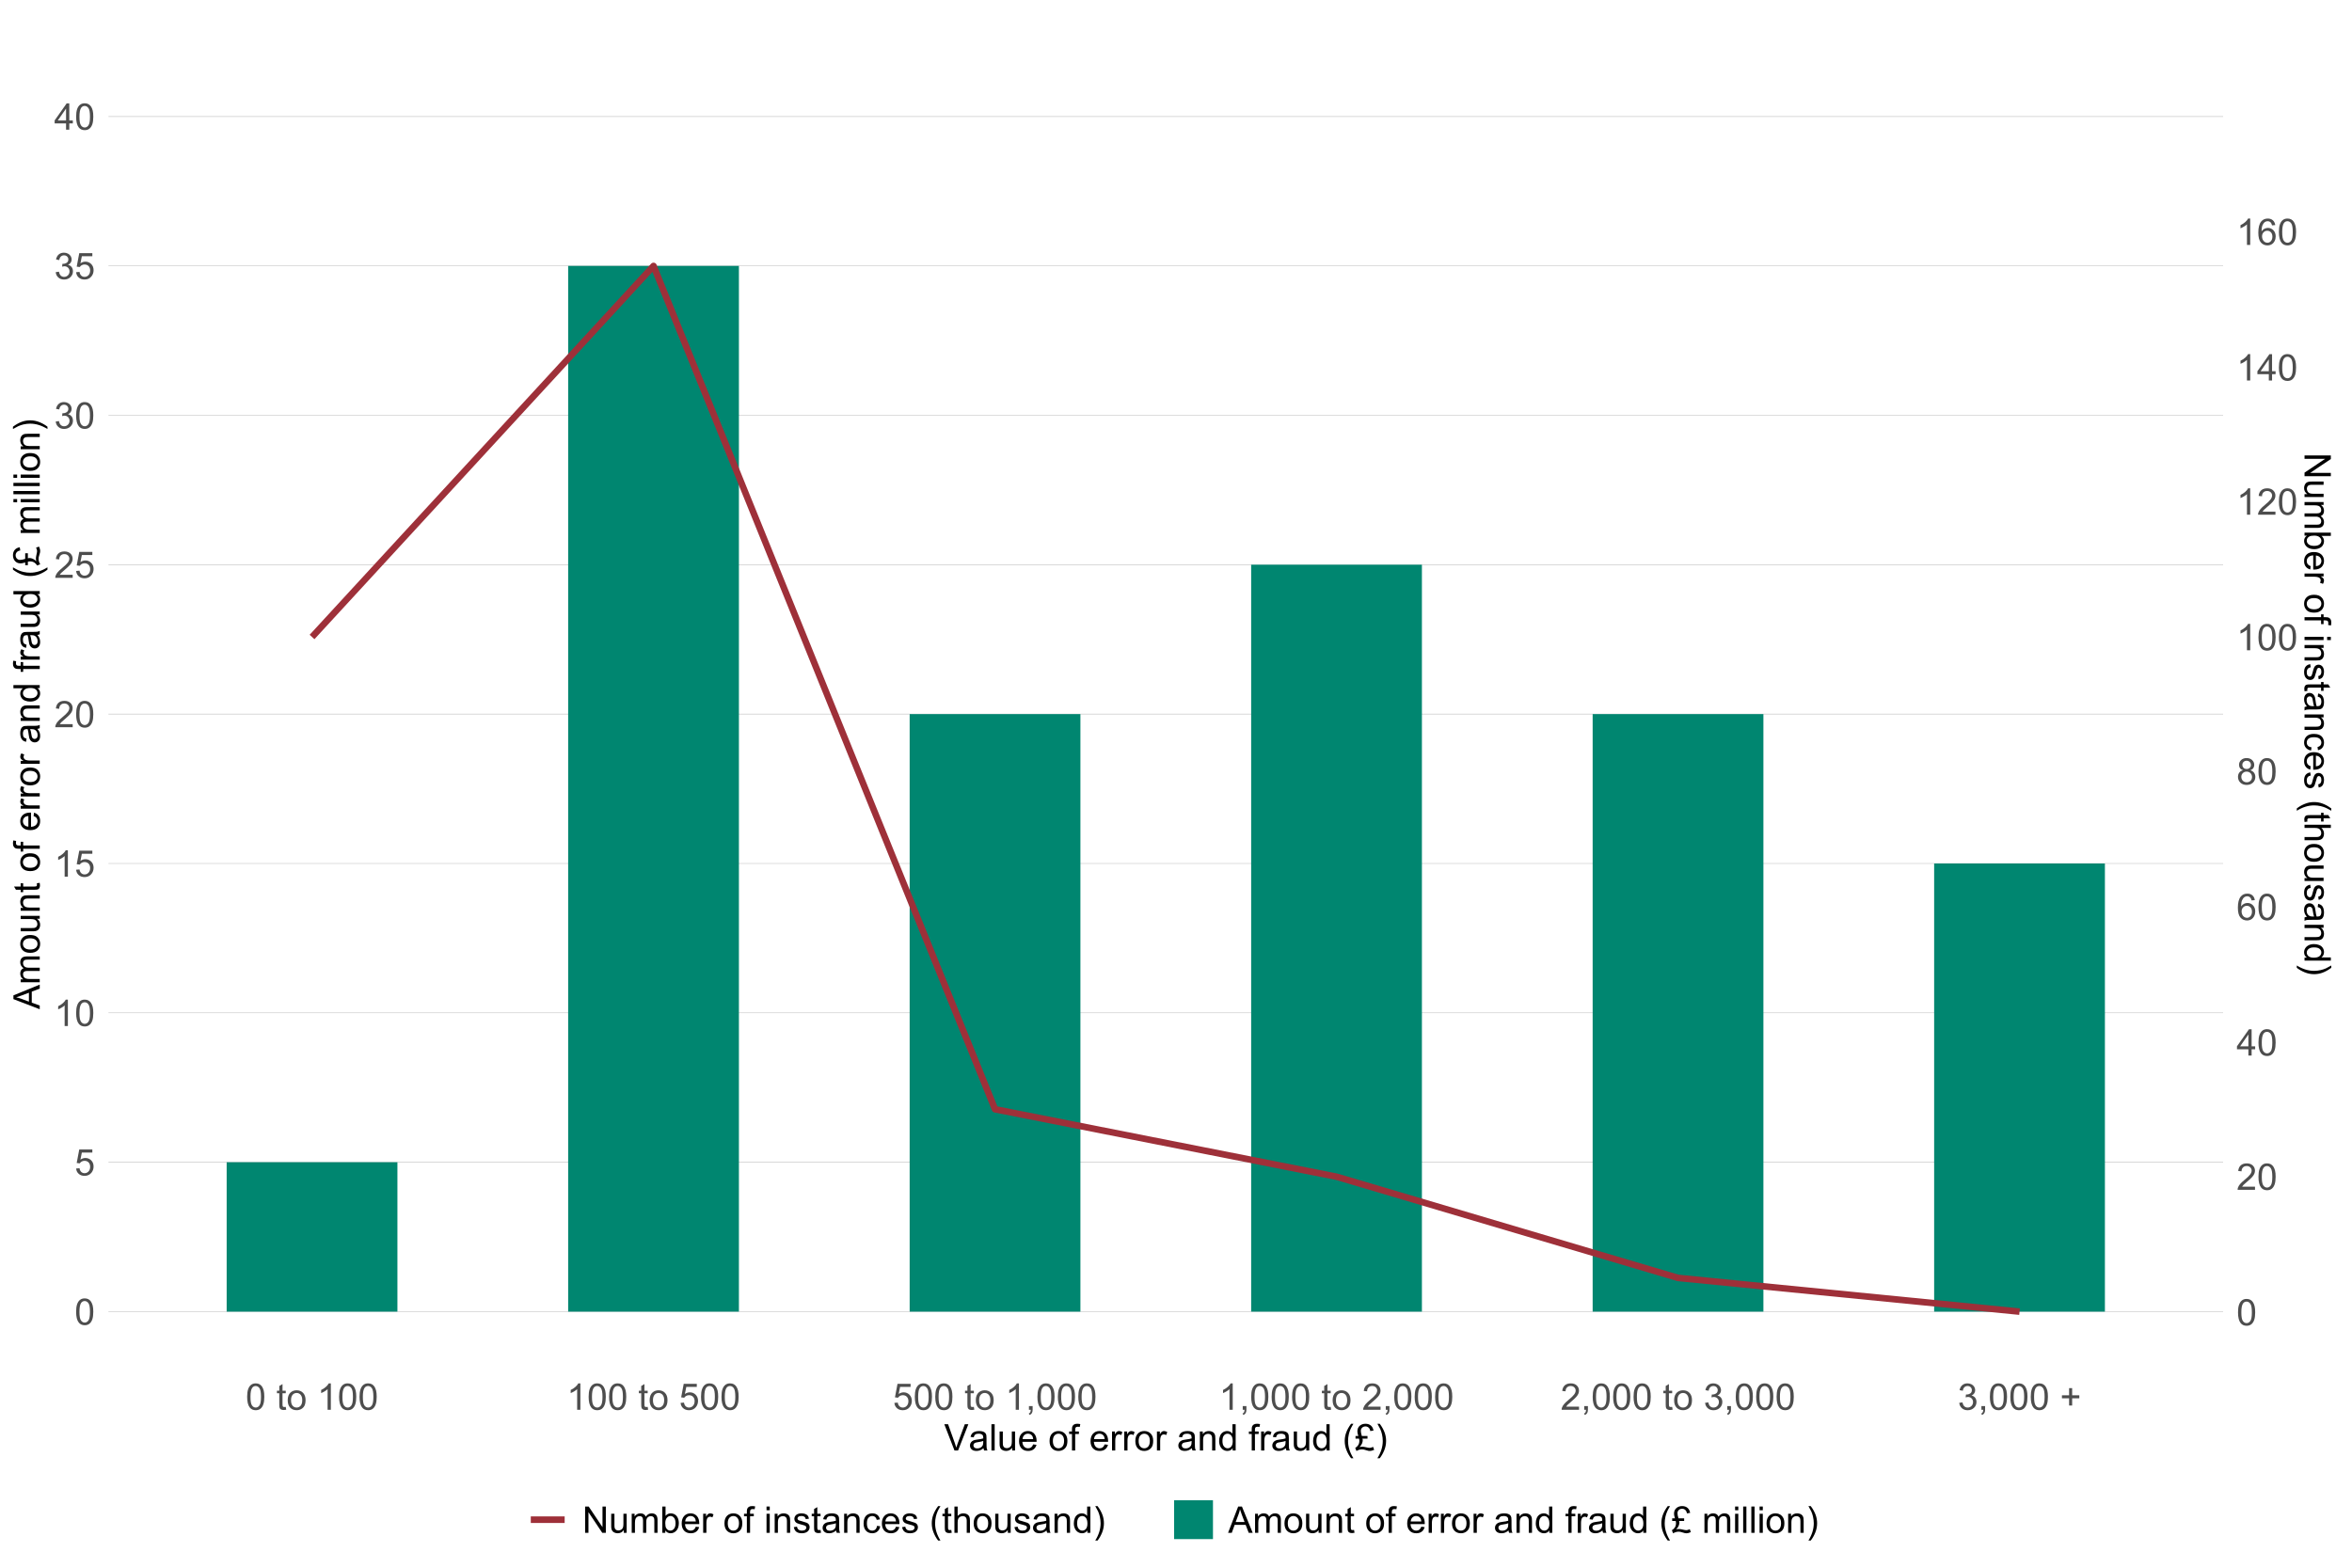 <?xml version="1.0" encoding="UTF-8"?>
<svg xmlns="http://www.w3.org/2000/svg" xmlns:xlink="http://www.w3.org/1999/xlink" width="960pt" height="640pt" viewBox="0 0 960 640" version="1.1">
<defs>
<g>
<symbol overflow="visible" id="glyph0-0">
<path style="stroke:none;" d="M 1.875 0 L 1.875 -9.375 L 9.375 -9.375 L 9.375 0 Z M 2.109 -0.234 L 9.141 -0.234 L 9.141 -9.141 L 2.109 -9.141 Z M 2.109 -0.234 "/>
</symbol>
<symbol overflow="visible" id="glyph0-1">
<path style="stroke:none;" d="M 0.621 -5.297 C 0.621 -6.562 0.75 -7.582 1.012 -8.359 C 1.273 -9.133 1.664 -9.73 2.18 -10.152 C 2.695 -10.57 3.344 -10.781 4.125 -10.781 C 4.699 -10.781 5.203 -10.664 5.641 -10.434 C 6.074 -10.199 6.434 -9.863 6.715 -9.43 C 6.996 -8.988 7.219 -8.457 7.383 -7.832 C 7.543 -7.203 7.621 -6.359 7.625 -5.297 C 7.621 -4.035 7.492 -3.016 7.234 -2.246 C 6.973 -1.469 6.586 -0.871 6.074 -0.449 C 5.559 -0.027 4.91 0.18 4.125 0.184 C 3.086 0.18 2.27 -0.188 1.684 -0.93 C 0.973 -1.82 0.621 -3.277 0.621 -5.297 Z M 1.977 -5.297 C 1.973 -3.531 2.18 -2.355 2.594 -1.777 C 3.004 -1.191 3.516 -0.902 4.125 -0.902 C 4.727 -0.902 5.234 -1.195 5.648 -1.781 C 6.062 -2.367 6.27 -3.539 6.27 -5.297 C 6.27 -7.062 6.062 -8.234 5.648 -8.816 C 5.234 -9.398 4.719 -9.691 4.109 -9.691 C 3.5 -9.691 3.02 -9.434 2.66 -8.922 C 2.203 -8.262 1.973 -7.055 1.977 -5.297 Z M 1.977 -5.297 "/>
</symbol>
<symbol overflow="visible" id="glyph0-2">
<path style="stroke:none;" d="M 0.621 -2.812 L 2.008 -2.93 C 2.105 -2.254 2.344 -1.746 2.719 -1.41 C 3.094 -1.07 3.543 -0.902 4.07 -0.902 C 4.703 -0.902 5.242 -1.141 5.684 -1.617 C 6.121 -2.094 6.34 -2.727 6.344 -3.523 C 6.34 -4.273 6.129 -4.867 5.707 -5.301 C 5.285 -5.734 4.73 -5.953 4.051 -5.953 C 3.621 -5.953 3.238 -5.855 2.898 -5.664 C 2.555 -5.469 2.285 -5.219 2.094 -4.914 L 0.855 -5.074 L 1.898 -10.59 L 7.234 -10.59 L 7.234 -9.332 L 2.953 -9.332 L 2.375 -6.445 C 3.016 -6.891 3.691 -7.113 4.402 -7.117 C 5.336 -7.113 6.129 -6.789 6.773 -6.145 C 7.418 -5.492 7.738 -4.656 7.742 -3.641 C 7.738 -2.664 7.457 -1.824 6.891 -1.121 C 6.203 -0.25 5.262 0.18 4.07 0.184 C 3.094 0.18 2.297 -0.09 1.68 -0.637 C 1.059 -1.18 0.707 -1.906 0.621 -2.812 Z M 0.621 -2.812 "/>
</symbol>
<symbol overflow="visible" id="glyph0-3">
<path style="stroke:none;" d="M 5.59 0 L 4.27 0 L 4.27 -8.402 C 3.949 -8.098 3.531 -7.793 3.02 -7.492 C 2.504 -7.188 2.043 -6.961 1.633 -6.812 L 1.633 -8.086 C 2.367 -8.43 3.012 -8.848 3.566 -9.344 C 4.117 -9.836 4.508 -10.316 4.738 -10.781 L 5.59 -10.781 Z M 5.59 0 "/>
</symbol>
<symbol overflow="visible" id="glyph0-4">
<path style="stroke:none;" d="M 7.551 -1.266 L 7.551 0 L 0.453 0 C 0.438 -0.316 0.492 -0.621 0.609 -0.914 C 0.789 -1.398 1.078 -1.875 1.477 -2.344 C 1.875 -2.812 2.449 -3.352 3.199 -3.969 C 4.367 -4.922 5.156 -5.68 5.566 -6.242 C 5.973 -6.797 6.176 -7.328 6.18 -7.828 C 6.176 -8.352 5.988 -8.793 5.621 -9.152 C 5.246 -9.512 4.762 -9.691 4.16 -9.691 C 3.523 -9.691 3.016 -9.5 2.637 -9.117 C 2.254 -8.734 2.059 -8.207 2.059 -7.535 L 0.703 -7.676 C 0.797 -8.684 1.145 -9.453 1.75 -9.984 C 2.355 -10.516 3.168 -10.781 4.188 -10.781 C 5.215 -10.781 6.031 -10.492 6.633 -9.922 C 7.234 -9.348 7.535 -8.641 7.535 -7.801 C 7.535 -7.367 7.445 -6.945 7.27 -6.531 C 7.094 -6.113 6.801 -5.676 6.395 -5.223 C 5.984 -4.762 5.309 -4.133 4.367 -3.332 C 3.57 -2.664 3.062 -2.215 2.84 -1.98 C 2.613 -1.742 2.43 -1.504 2.285 -1.266 Z M 7.551 -1.266 "/>
</symbol>
<symbol overflow="visible" id="glyph0-5">
<path style="stroke:none;" d="M 0.629 -2.836 L 1.949 -3.012 C 2.098 -2.262 2.355 -1.723 2.719 -1.395 C 3.082 -1.066 3.523 -0.902 4.051 -0.902 C 4.668 -0.902 5.191 -1.117 5.621 -1.547 C 6.043 -1.977 6.258 -2.508 6.262 -3.141 C 6.258 -3.746 6.059 -4.246 5.668 -4.641 C 5.27 -5.031 4.77 -5.227 4.16 -5.23 C 3.91 -5.227 3.598 -5.176 3.23 -5.082 L 3.375 -6.242 C 3.461 -6.227 3.531 -6.223 3.59 -6.227 C 4.148 -6.223 4.652 -6.367 5.102 -6.664 C 5.551 -6.953 5.777 -7.406 5.777 -8.02 C 5.777 -8.5 5.613 -8.898 5.285 -9.219 C 4.957 -9.531 4.535 -9.691 4.02 -9.695 C 3.504 -9.691 3.074 -9.531 2.738 -9.211 C 2.395 -8.891 2.176 -8.406 2.078 -7.766 L 0.762 -8 C 0.922 -8.879 1.285 -9.562 1.859 -10.051 C 2.43 -10.535 3.141 -10.781 3.992 -10.781 C 4.574 -10.781 5.113 -10.652 5.609 -10.402 C 6.102 -10.148 6.48 -9.809 6.742 -9.375 C 7 -8.938 7.129 -8.477 7.133 -7.992 C 7.129 -7.527 7.004 -7.102 6.758 -6.723 C 6.508 -6.34 6.141 -6.039 5.656 -5.816 C 6.285 -5.664 6.777 -5.359 7.133 -4.902 C 7.48 -4.438 7.656 -3.859 7.66 -3.172 C 7.656 -2.23 7.316 -1.438 6.633 -0.785 C 5.949 -0.137 5.086 0.188 4.043 0.191 C 3.098 0.188 2.312 -0.09 1.695 -0.648 C 1.07 -1.207 0.715 -1.938 0.629 -2.836 Z M 0.629 -2.836 "/>
</symbol>
<symbol overflow="visible" id="glyph0-6">
<path style="stroke:none;" d="M 4.848 0 L 4.848 -2.57 L 0.191 -2.57 L 0.191 -3.781 L 5.09 -10.738 L 6.168 -10.738 L 6.168 -3.781 L 7.617 -3.781 L 7.617 -2.57 L 6.168 -2.57 L 6.168 0 Z M 4.848 -3.781 L 4.848 -8.621 L 1.488 -3.781 Z M 4.848 -3.781 "/>
</symbol>
<symbol overflow="visible" id="glyph0-7">
<path style="stroke:none;" d="M 7.465 -8.109 L 6.152 -8.004 C 6.035 -8.52 5.867 -8.895 5.656 -9.133 C 5.297 -9.504 4.859 -9.691 4.336 -9.695 C 3.914 -9.691 3.543 -9.574 3.23 -9.344 C 2.812 -9.039 2.488 -8.598 2.25 -8.02 C 2.008 -7.438 1.883 -6.609 1.875 -5.539 C 2.191 -6.016 2.578 -6.375 3.039 -6.613 C 3.496 -6.844 3.977 -6.961 4.484 -6.965 C 5.359 -6.961 6.109 -6.637 6.727 -5.992 C 7.344 -5.344 7.652 -4.508 7.652 -3.484 C 7.652 -2.809 7.504 -2.184 7.215 -1.605 C 6.922 -1.027 6.523 -0.582 6.02 -0.277 C 5.508 0.031 4.934 0.18 4.293 0.184 C 3.191 0.18 2.293 -0.219 1.602 -1.027 C 0.906 -1.832 0.562 -3.164 0.562 -5.023 C 0.562 -7.094 0.945 -8.605 1.715 -9.551 C 2.383 -10.371 3.285 -10.781 4.418 -10.781 C 5.262 -10.781 5.953 -10.543 6.492 -10.07 C 7.031 -9.594 7.355 -8.941 7.465 -8.109 Z M 2.078 -3.48 C 2.074 -3.023 2.172 -2.586 2.367 -2.176 C 2.562 -1.758 2.832 -1.441 3.18 -1.227 C 3.523 -1.008 3.887 -0.902 4.27 -0.902 C 4.824 -0.902 5.301 -1.125 5.703 -1.574 C 6.102 -2.023 6.305 -2.633 6.305 -3.406 C 6.305 -4.145 6.105 -4.73 5.711 -5.16 C 5.316 -5.586 4.82 -5.801 4.219 -5.801 C 3.621 -5.801 3.113 -5.586 2.699 -5.16 C 2.281 -4.73 2.074 -4.172 2.078 -3.48 Z M 2.078 -3.48 "/>
</symbol>
<symbol overflow="visible" id="glyph0-8">
<path style="stroke:none;" d="M 2.652 -5.824 C 2.102 -6.023 1.695 -6.309 1.434 -6.68 C 1.168 -7.047 1.035 -7.488 1.039 -8.012 C 1.035 -8.789 1.316 -9.445 1.883 -9.98 C 2.441 -10.512 3.191 -10.781 4.125 -10.781 C 5.062 -10.781 5.816 -10.508 6.387 -9.965 C 6.957 -9.418 7.242 -8.754 7.242 -7.977 C 7.242 -7.477 7.109 -7.043 6.852 -6.676 C 6.586 -6.305 6.191 -6.023 5.66 -5.824 C 6.316 -5.605 6.816 -5.258 7.164 -4.781 C 7.508 -4.305 7.68 -3.734 7.684 -3.07 C 7.68 -2.148 7.355 -1.375 6.707 -0.754 C 6.055 -0.129 5.199 0.18 4.145 0.184 C 3.082 0.18 2.23 -0.129 1.582 -0.758 C 0.934 -1.383 0.609 -2.168 0.609 -3.105 C 0.609 -3.801 0.785 -4.383 1.141 -4.859 C 1.492 -5.328 1.996 -5.652 2.652 -5.824 Z M 2.387 -8.055 C 2.383 -7.547 2.547 -7.133 2.875 -6.812 C 3.199 -6.488 3.625 -6.328 4.152 -6.328 C 4.656 -6.328 5.074 -6.488 5.402 -6.809 C 5.727 -7.129 5.887 -7.52 5.891 -7.984 C 5.887 -8.465 5.719 -8.871 5.387 -9.199 C 5.051 -9.527 4.637 -9.691 4.137 -9.695 C 3.633 -9.691 3.215 -9.531 2.883 -9.211 C 2.551 -8.891 2.383 -8.504 2.387 -8.055 Z M 1.961 -3.098 C 1.957 -2.719 2.047 -2.355 2.227 -2.008 C 2.406 -1.652 2.672 -1.379 3.023 -1.191 C 3.375 -0.996 3.754 -0.902 4.16 -0.902 C 4.789 -0.902 5.309 -1.102 5.719 -1.508 C 6.129 -1.91 6.332 -2.426 6.336 -3.055 C 6.332 -3.688 6.121 -4.215 5.703 -4.629 C 5.277 -5.043 4.75 -5.25 4.117 -5.25 C 3.496 -5.25 2.98 -5.043 2.574 -4.633 C 2.16 -4.223 1.957 -3.711 1.961 -3.098 Z M 1.961 -3.098 "/>
</symbol>
<symbol overflow="visible" id="glyph0-9">
<path style="stroke:none;" d=""/>
</symbol>
<symbol overflow="visible" id="glyph0-10">
<path style="stroke:none;" d="M 3.867 -1.18 L 4.059 -0.016 C 3.684 0.062 3.352 0.098 3.062 0.102 C 2.582 0.098 2.211 0.027 1.949 -0.125 C 1.684 -0.273 1.496 -0.473 1.391 -0.719 C 1.281 -0.965 1.23 -1.484 1.23 -2.277 L 1.23 -6.754 L 0.266 -6.754 L 0.266 -7.777 L 1.23 -7.777 L 1.23 -9.703 L 2.543 -10.496 L 2.543 -7.777 L 3.867 -7.777 L 3.867 -6.754 L 2.543 -6.754 L 2.543 -2.203 C 2.543 -1.828 2.562 -1.586 2.609 -1.48 C 2.652 -1.371 2.73 -1.285 2.836 -1.223 C 2.941 -1.156 3.09 -1.125 3.289 -1.129 C 3.43 -1.125 3.625 -1.141 3.867 -1.18 Z M 3.867 -1.18 "/>
</symbol>
<symbol overflow="visible" id="glyph0-11">
<path style="stroke:none;" d="M 0.5 -3.891 C 0.496 -5.328 0.898 -6.395 1.699 -7.09 C 2.367 -7.664 3.18 -7.949 4.145 -7.953 C 5.211 -7.949 6.086 -7.602 6.766 -6.902 C 7.441 -6.199 7.781 -5.23 7.785 -4 C 7.781 -2.996 7.629 -2.207 7.332 -1.637 C 7.027 -1.059 6.594 -0.613 6.023 -0.301 C 5.449 0.02 4.82 0.176 4.145 0.176 C 3.051 0.176 2.172 -0.172 1.504 -0.871 C 0.832 -1.566 0.496 -2.574 0.5 -3.891 Z M 1.852 -3.891 C 1.852 -2.891 2.066 -2.141 2.504 -1.648 C 2.934 -1.148 3.48 -0.902 4.145 -0.906 C 4.793 -0.902 5.34 -1.152 5.777 -1.652 C 6.211 -2.152 6.426 -2.91 6.43 -3.934 C 6.426 -4.891 6.207 -5.621 5.773 -6.117 C 5.336 -6.613 4.793 -6.859 4.145 -6.863 C 3.48 -6.859 2.934 -6.613 2.504 -6.121 C 2.066 -5.625 1.852 -4.883 1.852 -3.891 Z M 1.852 -3.891 "/>
</symbol>
<symbol overflow="visible" id="glyph0-12">
<path style="stroke:none;" d="M 1.332 0 L 1.332 -1.5 L 2.836 -1.5 L 2.836 0 C 2.836 0.551 2.738 0.996 2.543 1.336 C 2.348 1.672 2.035 1.934 1.609 2.125 L 1.246 1.559 C 1.523 1.434 1.727 1.254 1.859 1.02 C 1.988 0.785 2.062 0.445 2.078 0 Z M 1.332 0 "/>
</symbol>
<symbol overflow="visible" id="glyph0-13">
<path style="stroke:none;" d="M 3.758 -1.734 L 3.758 -4.68 L 0.836 -4.68 L 0.836 -5.91 L 3.758 -5.91 L 3.758 -8.832 L 5.004 -8.832 L 5.004 -5.91 L 7.926 -5.91 L 7.926 -4.68 L 5.004 -4.68 L 5.004 -1.734 Z M 3.758 -1.734 "/>
</symbol>
<symbol overflow="visible" id="glyph0-14">
<path style="stroke:none;" d="M 4.227 0 L 0.066 -10.738 L 1.605 -10.738 L 4.395 -2.938 C 4.617 -2.309 4.805 -1.723 4.957 -1.18 C 5.121 -1.762 5.312 -2.348 5.539 -2.938 L 8.438 -10.738 L 9.887 -10.738 L 5.684 0 Z M 4.227 0 "/>
</symbol>
<symbol overflow="visible" id="glyph0-15">
<path style="stroke:none;" d="M 6.062 -0.961 C 5.574 -0.543 5.105 -0.246 4.652 -0.078 C 4.199 0.094 3.715 0.176 3.199 0.176 C 2.344 0.176 1.688 -0.031 1.23 -0.449 C 0.77 -0.867 0.539 -1.402 0.543 -2.051 C 0.539 -2.43 0.625 -2.777 0.801 -3.094 C 0.973 -3.406 1.199 -3.656 1.484 -3.852 C 1.762 -4.039 2.078 -4.184 2.43 -4.285 C 2.688 -4.348 3.078 -4.414 3.602 -4.484 C 4.664 -4.605 5.449 -4.758 5.953 -4.938 C 5.957 -5.113 5.957 -5.227 5.961 -5.281 C 5.957 -5.812 5.836 -6.191 5.59 -6.414 C 5.25 -6.711 4.746 -6.859 4.086 -6.863 C 3.461 -6.859 3.004 -6.75 2.711 -6.535 C 2.414 -6.316 2.195 -5.934 2.059 -5.383 L 0.77 -5.559 C 0.883 -6.109 1.078 -6.555 1.348 -6.895 C 1.613 -7.234 2 -7.496 2.512 -7.68 C 3.016 -7.859 3.605 -7.949 4.277 -7.953 C 4.941 -7.949 5.48 -7.871 5.895 -7.719 C 6.309 -7.559 6.613 -7.363 6.812 -7.129 C 7.004 -6.891 7.141 -6.594 7.223 -6.234 C 7.266 -6.008 7.289 -5.602 7.289 -5.016 L 7.289 -3.258 C 7.289 -2.031 7.316 -1.254 7.371 -0.934 C 7.426 -0.605 7.535 -0.297 7.703 0 L 6.328 0 C 6.191 -0.273 6.102 -0.594 6.062 -0.961 Z M 5.953 -3.902 C 5.477 -3.707 4.758 -3.539 3.801 -3.406 C 3.258 -3.324 2.875 -3.238 2.648 -3.141 C 2.422 -3.043 2.246 -2.898 2.129 -2.711 C 2.004 -2.52 1.945 -2.312 1.949 -2.086 C 1.945 -1.734 2.078 -1.441 2.348 -1.207 C 2.609 -0.973 3 -0.855 3.516 -0.855 C 4.023 -0.855 4.473 -0.965 4.871 -1.188 C 5.262 -1.41 5.555 -1.715 5.742 -2.102 C 5.883 -2.395 5.953 -2.836 5.953 -3.422 Z M 5.953 -3.902 "/>
</symbol>
<symbol overflow="visible" id="glyph0-16">
<path style="stroke:none;" d="M 0.961 0 L 0.961 -10.738 L 2.277 -10.738 L 2.277 0 Z M 0.961 0 "/>
</symbol>
<symbol overflow="visible" id="glyph0-17">
<path style="stroke:none;" d="M 6.086 0 L 6.086 -1.141 C 5.48 -0.262 4.656 0.176 3.617 0.176 C 3.156 0.176 2.73 0.09 2.332 -0.086 C 1.934 -0.262 1.637 -0.484 1.445 -0.75 C 1.25 -1.016 1.113 -1.34 1.039 -1.727 C 0.984 -1.984 0.961 -2.395 0.961 -2.961 L 0.961 -7.777 L 2.277 -7.777 L 2.277 -3.465 C 2.273 -2.77 2.301 -2.309 2.359 -2.074 C 2.441 -1.727 2.617 -1.453 2.887 -1.258 C 3.152 -1.059 3.484 -0.961 3.883 -0.961 C 4.277 -0.961 4.648 -1.059 4.996 -1.262 C 5.34 -1.461 5.586 -1.738 5.73 -2.09 C 5.871 -2.438 5.941 -2.945 5.945 -3.609 L 5.945 -7.777 L 7.266 -7.777 L 7.266 0 Z M 6.086 0 "/>
</symbol>
<symbol overflow="visible" id="glyph0-18">
<path style="stroke:none;" d="M 6.312 -2.504 L 7.676 -2.336 C 7.457 -1.535 7.059 -0.918 6.48 -0.48 C 5.898 -0.043 5.156 0.176 4.254 0.176 C 3.113 0.176 2.211 -0.172 1.547 -0.875 C 0.883 -1.57 0.551 -2.555 0.551 -3.824 C 0.551 -5.129 0.887 -6.145 1.559 -6.867 C 2.23 -7.59 3.105 -7.949 4.184 -7.953 C 5.223 -7.949 6.07 -7.598 6.73 -6.891 C 7.387 -6.18 7.715 -5.184 7.719 -3.902 C 7.715 -3.824 7.715 -3.707 7.711 -3.551 L 1.91 -3.551 C 1.957 -2.695 2.199 -2.039 2.637 -1.586 C 3.07 -1.129 3.609 -0.902 4.262 -0.906 C 4.742 -0.902 5.156 -1.031 5.5 -1.289 C 5.84 -1.543 6.109 -1.945 6.312 -2.504 Z M 1.984 -4.637 L 6.328 -4.637 C 6.27 -5.285 6.102 -5.777 5.828 -6.109 C 5.406 -6.613 4.863 -6.867 4.195 -6.871 C 3.59 -6.867 3.078 -6.664 2.668 -6.262 C 2.254 -5.855 2.027 -5.312 1.984 -4.637 Z M 1.984 -4.637 "/>
</symbol>
<symbol overflow="visible" id="glyph0-19">
<path style="stroke:none;" d="M 1.305 0 L 1.305 -6.754 L 0.141 -6.754 L 0.141 -7.777 L 1.305 -7.777 L 1.305 -8.605 C 1.301 -9.125 1.348 -9.512 1.441 -9.77 C 1.566 -10.105 1.789 -10.383 2.113 -10.602 C 2.43 -10.812 2.879 -10.922 3.457 -10.922 C 3.828 -10.922 4.238 -10.875 4.688 -10.789 L 4.488 -9.641 C 4.215 -9.684 3.957 -9.707 3.715 -9.711 C 3.312 -9.707 3.027 -9.621 2.863 -9.453 C 2.695 -9.281 2.613 -8.965 2.613 -8.496 L 2.613 -7.777 L 4.133 -7.777 L 4.133 -6.754 L 2.613 -6.754 L 2.613 0 Z M 1.305 0 "/>
</symbol>
<symbol overflow="visible" id="glyph0-20">
<path style="stroke:none;" d="M 0.973 0 L 0.973 -7.777 L 2.16 -7.777 L 2.16 -6.598 C 2.461 -7.148 2.738 -7.512 2.996 -7.688 C 3.25 -7.863 3.535 -7.949 3.844 -7.953 C 4.289 -7.949 4.738 -7.809 5.199 -7.531 L 4.746 -6.305 C 4.422 -6.496 4.098 -6.59 3.781 -6.594 C 3.488 -6.59 3.23 -6.504 3.004 -6.332 C 2.773 -6.156 2.609 -5.914 2.512 -5.609 C 2.363 -5.137 2.289 -4.625 2.293 -4.07 L 2.293 0 Z M 0.973 0 "/>
</symbol>
<symbol overflow="visible" id="glyph0-21">
<path style="stroke:none;" d="M 0.988 0 L 0.988 -7.777 L 2.176 -7.777 L 2.176 -6.672 C 2.742 -7.523 3.57 -7.949 4.652 -7.953 C 5.121 -7.949 5.551 -7.867 5.941 -7.699 C 6.332 -7.531 6.625 -7.309 6.824 -7.039 C 7.016 -6.762 7.152 -6.438 7.234 -6.062 C 7.281 -5.816 7.305 -5.391 7.309 -4.781 L 7.309 0 L 5.992 0 L 5.992 -4.73 C 5.988 -5.266 5.938 -5.668 5.836 -5.938 C 5.734 -6.199 5.551 -6.414 5.289 -6.574 C 5.027 -6.73 4.723 -6.809 4.371 -6.812 C 3.809 -6.809 3.324 -6.629 2.918 -6.277 C 2.512 -5.918 2.309 -5.242 2.309 -4.25 L 2.309 0 Z M 0.988 0 "/>
</symbol>
<symbol overflow="visible" id="glyph0-22">
<path style="stroke:none;" d="M 6.035 0 L 6.035 -0.98 C 5.543 -0.207 4.816 0.176 3.859 0.176 C 3.238 0.176 2.668 0.008 2.148 -0.336 C 1.629 -0.676 1.227 -1.156 0.941 -1.77 C 0.652 -2.379 0.508 -3.082 0.512 -3.883 C 0.508 -4.656 0.637 -5.359 0.898 -5.996 C 1.156 -6.625 1.547 -7.109 2.066 -7.449 C 2.582 -7.781 3.16 -7.949 3.801 -7.953 C 4.266 -7.949 4.684 -7.852 5.051 -7.656 C 5.418 -7.457 5.715 -7.199 5.945 -6.883 L 5.945 -10.738 L 7.258 -10.738 L 7.258 0 Z M 1.867 -3.883 C 1.863 -2.883 2.074 -2.137 2.496 -1.645 C 2.918 -1.148 3.414 -0.902 3.984 -0.906 C 4.559 -0.902 5.047 -1.137 5.453 -1.613 C 5.855 -2.082 6.059 -2.805 6.059 -3.773 C 6.059 -4.836 5.852 -5.613 5.441 -6.113 C 5.031 -6.609 4.527 -6.859 3.926 -6.863 C 3.34 -6.859 2.848 -6.621 2.457 -6.145 C 2.059 -5.664 1.863 -4.91 1.867 -3.883 Z M 1.867 -3.883 "/>
</symbol>
<symbol overflow="visible" id="glyph0-23">
<path style="stroke:none;" d="M 3.508 3.156 C 2.777 2.238 2.16 1.168 1.66 -0.062 C 1.152 -1.293 0.902 -2.57 0.906 -3.891 C 0.902 -5.051 1.09 -6.164 1.473 -7.23 C 1.91 -8.465 2.59 -9.695 3.508 -10.922 L 4.453 -10.922 C 3.859 -9.906 3.469 -9.18 3.281 -8.746 C 2.984 -8.07 2.75 -7.367 2.578 -6.637 C 2.367 -5.719 2.262 -4.801 2.262 -3.883 C 2.262 -1.531 2.992 0.812 4.453 3.156 Z M 3.508 3.156 "/>
</symbol>
<symbol overflow="visible" id="glyph0-24">
<path style="stroke:none;" d="M 2.898 -5.926 L 5.207 -5.926 L 5.207 -4.84 L 3.129 -4.84 C 3.219 -4.625 3.262 -4.41 3.266 -4.195 C 3.262 -3.77 3.16 -3.32 2.961 -2.848 C 2.758 -2.375 2.426 -1.891 1.961 -1.398 C 2.348 -1.504 2.699 -1.559 3.016 -1.559 C 3.418 -1.559 3.875 -1.496 4.387 -1.375 C 5.227 -1.176 5.797 -1.078 6.094 -1.078 C 6.453 -1.078 6.922 -1.215 7.5 -1.488 L 7.926 -0.277 C 7.473 -0.086 7.125 0.035 6.879 0.094 C 6.633 0.152 6.387 0.18 6.145 0.184 C 5.938 0.18 5.73 0.16 5.523 0.125 C 5.387 0.094 5.07 0.008 4.574 -0.145 C 4.07 -0.297 3.746 -0.387 3.602 -0.418 C 3.371 -0.453 3.141 -0.473 2.914 -0.477 C 2.559 -0.473 2.184 -0.414 1.789 -0.293 C 1.391 -0.168 1.031 -0.004 0.703 0.203 L 0.199 -1.062 C 0.668 -1.316 1.062 -1.688 1.391 -2.172 C 1.715 -2.652 1.879 -3.238 1.883 -3.934 C 1.879 -4.227 1.84 -4.531 1.758 -4.84 L 0.32 -4.84 L 0.32 -5.926 L 1.449 -5.926 C 1.285 -6.469 1.184 -6.867 1.141 -7.121 C 1.098 -7.371 1.078 -7.617 1.078 -7.859 C 1.078 -8.871 1.453 -9.664 2.203 -10.238 C 2.809 -10.691 3.539 -10.922 4.402 -10.922 C 5.281 -10.922 6.012 -10.676 6.586 -10.191 C 7.16 -9.699 7.512 -9.02 7.648 -8.145 L 6.336 -7.945 C 6.258 -8.531 6.039 -8.992 5.68 -9.328 C 5.312 -9.664 4.879 -9.832 4.371 -9.836 C 3.828 -9.832 3.375 -9.656 3.02 -9.312 C 2.66 -8.961 2.484 -8.543 2.484 -8.051 C 2.484 -7.504 2.621 -6.793 2.898 -5.926 Z M 2.898 -5.926 "/>
</symbol>
<symbol overflow="visible" id="glyph0-25">
<path style="stroke:none;" d="M 1.852 3.156 L 0.906 3.156 C 2.363 0.812 3.094 -1.531 3.098 -3.883 C 3.094 -4.797 2.988 -5.707 2.781 -6.613 C 2.613 -7.344 2.383 -8.047 2.086 -8.723 C 1.895 -9.16 1.5 -9.895 0.906 -10.922 L 1.852 -10.922 C 2.77 -9.695 3.449 -8.465 3.891 -7.23 C 4.266 -6.164 4.453 -5.051 4.453 -3.891 C 4.453 -2.57 4.199 -1.293 3.695 -0.062 C 3.188 1.168 2.574 2.238 1.852 3.156 Z M 1.852 3.156 "/>
</symbol>
<symbol overflow="visible" id="glyph0-26">
<path style="stroke:none;" d="M 1.141 0 L 1.141 -10.738 L 2.602 -10.738 L 8.238 -2.309 L 8.238 -10.738 L 9.602 -10.738 L 9.602 0 L 8.145 0 L 2.504 -8.438 L 2.504 0 Z M 1.141 0 "/>
</symbol>
<symbol overflow="visible" id="glyph0-27">
<path style="stroke:none;" d="M 0.988 0 L 0.988 -7.777 L 2.168 -7.777 L 2.168 -6.688 C 2.41 -7.062 2.734 -7.371 3.141 -7.605 C 3.547 -7.836 4.008 -7.949 4.527 -7.953 C 5.102 -7.949 5.574 -7.832 5.941 -7.594 C 6.309 -7.352 6.566 -7.016 6.723 -6.594 C 7.336 -7.496 8.137 -7.949 9.125 -7.953 C 9.891 -7.949 10.484 -7.738 10.902 -7.312 C 11.316 -6.883 11.523 -6.223 11.527 -5.34 L 11.527 0 L 10.219 0 L 10.219 -4.898 C 10.219 -5.426 10.176 -5.805 10.09 -6.039 C 10.004 -6.27 9.848 -6.457 9.625 -6.598 C 9.398 -6.738 9.133 -6.809 8.832 -6.812 C 8.281 -6.809 7.828 -6.625 7.469 -6.266 C 7.105 -5.898 6.926 -5.316 6.93 -4.52 L 6.93 0 L 5.609 0 L 5.609 -5.055 C 5.605 -5.637 5.5 -6.074 5.285 -6.371 C 5.07 -6.66 4.719 -6.809 4.234 -6.812 C 3.859 -6.809 3.516 -6.711 3.203 -6.52 C 2.887 -6.32 2.66 -6.035 2.52 -5.66 C 2.379 -5.285 2.309 -4.742 2.309 -4.035 L 2.309 0 Z M 0.988 0 "/>
</symbol>
<symbol overflow="visible" id="glyph0-28">
<path style="stroke:none;" d="M 2.203 0 L 0.98 0 L 0.98 -10.738 L 2.301 -10.738 L 2.301 -6.906 C 2.852 -7.602 3.562 -7.949 4.43 -7.953 C 4.906 -7.949 5.359 -7.855 5.789 -7.664 C 6.215 -7.469 6.566 -7.195 6.844 -6.852 C 7.117 -6.5 7.332 -6.078 7.492 -5.586 C 7.645 -5.09 7.723 -4.566 7.727 -4.008 C 7.723 -2.672 7.395 -1.641 6.738 -0.914 C 6.078 -0.188 5.285 0.176 4.367 0.176 C 3.445 0.176 2.727 -0.207 2.203 -0.973 Z M 2.191 -3.949 C 2.191 -3.012 2.316 -2.336 2.57 -1.926 C 2.984 -1.242 3.547 -0.902 4.254 -0.906 C 4.832 -0.902 5.328 -1.152 5.75 -1.656 C 6.164 -2.156 6.375 -2.902 6.379 -3.898 C 6.375 -4.91 6.172 -5.66 5.773 -6.145 C 5.367 -6.625 4.883 -6.867 4.312 -6.871 C 3.734 -6.867 3.234 -6.617 2.82 -6.117 C 2.398 -5.617 2.191 -4.895 2.191 -3.949 Z M 2.191 -3.949 "/>
</symbol>
<symbol overflow="visible" id="glyph0-29">
<path style="stroke:none;" d="M 0.996 -9.223 L 0.996 -10.738 L 2.312 -10.738 L 2.312 -9.223 Z M 0.996 0 L 0.996 -7.777 L 2.312 -7.777 L 2.312 0 Z M 0.996 0 "/>
</symbol>
<symbol overflow="visible" id="glyph0-30">
<path style="stroke:none;" d="M 0.461 -2.32 L 1.766 -2.527 C 1.836 -2 2.039 -1.602 2.375 -1.324 C 2.707 -1.043 3.176 -0.902 3.781 -0.906 C 4.383 -0.902 4.832 -1.027 5.125 -1.277 C 5.418 -1.523 5.566 -1.812 5.566 -2.145 C 5.566 -2.441 5.438 -2.676 5.18 -2.848 C 4.996 -2.965 4.547 -3.113 3.832 -3.297 C 2.863 -3.539 2.191 -3.75 1.816 -3.93 C 1.441 -4.105 1.156 -4.352 0.969 -4.668 C 0.773 -4.98 0.68 -5.328 0.68 -5.711 C 0.68 -6.059 0.758 -6.379 0.918 -6.676 C 1.074 -6.965 1.289 -7.211 1.566 -7.414 C 1.77 -7.562 2.051 -7.691 2.406 -7.797 C 2.758 -7.898 3.137 -7.949 3.547 -7.953 C 4.152 -7.949 4.688 -7.863 5.152 -7.688 C 5.609 -7.512 5.949 -7.273 6.172 -6.977 C 6.391 -6.676 6.543 -6.273 6.629 -5.773 L 5.34 -5.594 C 5.277 -5.992 5.109 -6.305 4.828 -6.531 C 4.547 -6.754 4.148 -6.867 3.641 -6.871 C 3.031 -6.867 2.602 -6.766 2.344 -6.57 C 2.086 -6.367 1.957 -6.133 1.957 -5.867 C 1.957 -5.691 2.008 -5.539 2.117 -5.406 C 2.219 -5.262 2.387 -5.145 2.621 -5.055 C 2.75 -5.004 3.141 -4.891 3.785 -4.719 C 4.719 -4.465 5.367 -4.262 5.738 -4.105 C 6.105 -3.945 6.395 -3.715 6.605 -3.414 C 6.812 -3.109 6.918 -2.734 6.922 -2.285 C 6.918 -1.844 6.789 -1.43 6.535 -1.043 C 6.277 -0.652 5.91 -0.352 5.426 -0.141 C 4.941 0.07 4.395 0.176 3.785 0.176 C 2.773 0.176 2 -0.031 1.473 -0.453 C 0.941 -0.871 0.605 -1.496 0.461 -2.32 Z M 0.461 -2.32 "/>
</symbol>
<symbol overflow="visible" id="glyph0-31">
<path style="stroke:none;" d="M 6.062 -2.848 L 7.359 -2.68 C 7.219 -1.781 6.855 -1.082 6.273 -0.582 C 5.688 -0.074 4.973 0.176 4.125 0.176 C 3.059 0.176 2.199 -0.172 1.555 -0.867 C 0.906 -1.562 0.586 -2.559 0.586 -3.859 C 0.586 -4.699 0.723 -5.434 1.004 -6.062 C 1.277 -6.691 1.703 -7.164 2.273 -7.48 C 2.844 -7.793 3.461 -7.949 4.133 -7.953 C 4.973 -7.949 5.664 -7.738 6.203 -7.312 C 6.738 -6.883 7.082 -6.273 7.234 -5.492 L 5.953 -5.297 C 5.832 -5.816 5.613 -6.207 5.305 -6.473 C 4.992 -6.734 4.621 -6.867 4.184 -6.871 C 3.52 -6.867 2.977 -6.629 2.562 -6.156 C 2.145 -5.676 1.938 -4.922 1.941 -3.898 C 1.938 -2.848 2.137 -2.09 2.539 -1.617 C 2.938 -1.141 3.461 -0.902 4.109 -0.906 C 4.625 -0.902 5.059 -1.062 5.406 -1.383 C 5.75 -1.699 5.969 -2.188 6.062 -2.848 Z M 6.062 -2.848 "/>
</symbol>
<symbol overflow="visible" id="glyph0-32">
<path style="stroke:none;" d="M 0.988 0 L 0.988 -10.738 L 2.309 -10.738 L 2.309 -6.883 C 2.922 -7.594 3.695 -7.949 4.637 -7.953 C 5.207 -7.949 5.707 -7.836 6.137 -7.613 C 6.559 -7.383 6.863 -7.07 7.047 -6.672 C 7.23 -6.27 7.324 -5.688 7.324 -4.93 L 7.324 0 L 6.008 0 L 6.008 -4.93 C 6.004 -5.586 5.863 -6.066 5.578 -6.367 C 5.289 -6.668 4.883 -6.82 4.367 -6.82 C 3.973 -6.82 3.605 -6.719 3.262 -6.516 C 2.914 -6.312 2.668 -6.035 2.527 -5.691 C 2.379 -5.34 2.309 -4.863 2.309 -4.254 L 2.309 0 Z M 0.988 0 "/>
</symbol>
<symbol overflow="visible" id="glyph0-33">
<path style="stroke:none;" d="M -0.023 0 L 4.102 -10.738 L 5.633 -10.738 L 10.027 0 L 8.406 0 L 7.156 -3.25 L 2.664 -3.25 L 1.488 0 Z M 3.078 -4.41 L 6.715 -4.41 L 5.594 -7.383 C 5.25 -8.285 4.996 -9.027 4.836 -9.609 C 4.695 -8.922 4.504 -8.238 4.254 -7.559 Z M 3.078 -4.41 "/>
</symbol>
<symbol overflow="visible" id="glyph1-0">
<path style="stroke:none;" d="M 0 -1.875 L -9.375 -1.875 L -9.375 -9.375 L 0 -9.375 Z M -0.234 -2.109 L -0.234 -9.141 L -9.141 -9.141 L -9.141 -2.109 Z M -0.234 -2.109 "/>
</symbol>
<symbol overflow="visible" id="glyph1-1">
<path style="stroke:none;" d="M 0 0.023 L -10.738 -4.102 L -10.738 -5.633 L 0 -10.027 L 0 -8.406 L -3.25 -7.156 L -3.25 -2.664 L 0 -1.488 Z M -4.41 -3.078 L -4.41 -6.715 L -7.383 -5.598 C -8.285 -5.25 -9.027 -4.996 -9.609 -4.836 C -8.922 -4.695 -8.238 -4.504 -7.559 -4.254 Z M -4.41 -3.078 "/>
</symbol>
<symbol overflow="visible" id="glyph1-2">
<path style="stroke:none;" d="M 0 -0.988 L -7.777 -0.988 L -7.777 -2.168 L -6.688 -2.168 C -7.062 -2.41 -7.371 -2.734 -7.605 -3.141 C -7.836 -3.547 -7.949 -4.008 -7.953 -4.527 C -7.949 -5.102 -7.832 -5.574 -7.594 -5.941 C -7.352 -6.309 -7.016 -6.566 -6.594 -6.723 C -7.496 -7.336 -7.949 -8.137 -7.953 -9.125 C -7.949 -9.891 -7.738 -10.484 -7.312 -10.902 C -6.883 -11.316 -6.223 -11.523 -5.34 -11.527 L 0 -11.527 L 0 -10.219 L -4.898 -10.219 C -5.426 -10.219 -5.805 -10.176 -6.039 -10.09 C -6.27 -10.004 -6.457 -9.848 -6.598 -9.625 C -6.738 -9.398 -6.809 -9.133 -6.812 -8.832 C -6.809 -8.281 -6.625 -7.828 -6.266 -7.469 C -5.898 -7.105 -5.316 -6.926 -4.52 -6.93 L 0 -6.93 L 0 -5.609 L -5.055 -5.609 C -5.637 -5.605 -6.074 -5.5 -6.371 -5.285 C -6.66 -5.07 -6.809 -4.719 -6.812 -4.234 C -6.809 -3.859 -6.711 -3.516 -6.52 -3.203 C -6.32 -2.887 -6.035 -2.66 -5.66 -2.52 C -5.285 -2.379 -4.742 -2.309 -4.035 -2.309 L 0 -2.309 Z M 0 -0.988 "/>
</symbol>
<symbol overflow="visible" id="glyph1-3">
<path style="stroke:none;" d="M -3.891 -0.5 C -5.328 -0.496 -6.395 -0.898 -7.09 -1.699 C -7.664 -2.367 -7.949 -3.18 -7.953 -4.145 C -7.949 -5.211 -7.602 -6.086 -6.902 -6.766 C -6.199 -7.441 -5.23 -7.781 -4 -7.785 C -2.996 -7.781 -2.207 -7.629 -1.637 -7.332 C -1.059 -7.027 -0.613 -6.594 -0.301 -6.023 C 0.02 -5.449 0.176 -4.82 0.176 -4.145 C 0.176 -3.051 -0.172 -2.172 -0.871 -1.504 C -1.566 -0.832 -2.574 -0.496 -3.891 -0.5 Z M -3.891 -1.852 C -2.891 -1.852 -2.141 -2.066 -1.648 -2.504 C -1.148 -2.934 -0.902 -3.48 -0.906 -4.145 C -0.902 -4.793 -1.152 -5.34 -1.652 -5.777 C -2.152 -6.211 -2.91 -6.426 -3.934 -6.43 C -4.891 -6.426 -5.621 -6.207 -6.117 -5.773 C -6.613 -5.336 -6.859 -4.793 -6.863 -4.145 C -6.859 -3.48 -6.613 -2.934 -6.121 -2.504 C -5.625 -2.066 -4.883 -1.852 -3.891 -1.852 Z M -3.891 -1.852 "/>
</symbol>
<symbol overflow="visible" id="glyph1-4">
<path style="stroke:none;" d="M 0 -6.086 L -1.141 -6.086 C -0.262 -5.48 0.176 -4.656 0.176 -3.617 C 0.176 -3.156 0.09 -2.73 -0.086 -2.332 C -0.262 -1.934 -0.484 -1.637 -0.75 -1.445 C -1.016 -1.25 -1.34 -1.113 -1.727 -1.039 C -1.984 -0.984 -2.395 -0.961 -2.961 -0.961 L -7.777 -0.961 L -7.777 -2.277 L -3.465 -2.277 C -2.77 -2.273 -2.309 -2.301 -2.074 -2.359 C -1.723 -2.441 -1.449 -2.617 -1.254 -2.887 C -1.059 -3.152 -0.961 -3.484 -0.961 -3.883 C -0.961 -4.277 -1.059 -4.648 -1.262 -4.996 C -1.461 -5.34 -1.738 -5.586 -2.09 -5.73 C -2.438 -5.871 -2.945 -5.941 -3.609 -5.945 L -7.777 -5.949 L -7.777 -7.266 L 0 -7.266 Z M 0 -6.086 "/>
</symbol>
<symbol overflow="visible" id="glyph1-5">
<path style="stroke:none;" d="M 0 -0.988 L -7.777 -0.988 L -7.777 -2.176 L -6.672 -2.176 C -7.523 -2.742 -7.949 -3.57 -7.953 -4.652 C -7.949 -5.121 -7.867 -5.551 -7.699 -5.945 C -7.531 -6.336 -7.309 -6.629 -7.039 -6.824 C -6.762 -7.016 -6.438 -7.152 -6.062 -7.234 C -5.816 -7.281 -5.391 -7.305 -4.781 -7.309 L 0 -7.309 L 0 -5.992 L -4.73 -5.992 C -5.266 -5.988 -5.668 -5.938 -5.938 -5.836 C -6.199 -5.734 -6.414 -5.551 -6.574 -5.289 C -6.73 -5.027 -6.809 -4.723 -6.812 -4.371 C -6.809 -3.809 -6.629 -3.324 -6.277 -2.918 C -5.918 -2.512 -5.242 -2.309 -4.25 -2.309 L 0 -2.309 Z M 0 -0.988 "/>
</symbol>
<symbol overflow="visible" id="glyph1-6">
<path style="stroke:none;" d="M -1.18 -3.867 L -0.016 -4.059 C 0.062 -3.684 0.098 -3.352 0.102 -3.062 C 0.098 -2.582 0.027 -2.211 -0.125 -1.949 C -0.273 -1.684 -0.473 -1.496 -0.719 -1.391 C -0.965 -1.281 -1.484 -1.23 -2.277 -1.23 L -6.754 -1.23 L -6.754 -0.266 L -7.777 -0.266 L -7.777 -1.23 L -9.703 -1.23 L -10.496 -2.543 L -7.777 -2.543 L -7.777 -3.867 L -6.754 -3.867 L -6.754 -2.543 L -2.203 -2.543 C -1.828 -2.543 -1.586 -2.562 -1.477 -2.609 C -1.367 -2.652 -1.281 -2.73 -1.223 -2.836 C -1.156 -2.941 -1.125 -3.09 -1.129 -3.289 C -1.125 -3.43 -1.141 -3.625 -1.18 -3.867 Z M -1.18 -3.867 "/>
</symbol>
<symbol overflow="visible" id="glyph1-7">
<path style="stroke:none;" d=""/>
</symbol>
<symbol overflow="visible" id="glyph1-8">
<path style="stroke:none;" d="M 0 -1.305 L -6.754 -1.305 L -6.754 -0.141 L -7.777 -0.141 L -7.777 -1.305 L -8.605 -1.305 C -9.125 -1.301 -9.512 -1.348 -9.77 -1.441 C -10.105 -1.566 -10.383 -1.789 -10.602 -2.113 C -10.812 -2.43 -10.922 -2.879 -10.922 -3.457 C -10.922 -3.828 -10.875 -4.238 -10.789 -4.688 L -9.641 -4.488 C -9.684 -4.215 -9.707 -3.957 -9.711 -3.715 C -9.707 -3.312 -9.621 -3.027 -9.453 -2.863 C -9.281 -2.695 -8.965 -2.613 -8.496 -2.613 L -7.777 -2.613 L -7.777 -4.133 L -6.754 -4.133 L -6.754 -2.613 L 0 -2.613 Z M 0 -1.305 "/>
</symbol>
<symbol overflow="visible" id="glyph1-9">
<path style="stroke:none;" d="M -2.504 -6.312 L -2.336 -7.676 C -1.535 -7.457 -0.918 -7.059 -0.48 -6.48 C -0.043 -5.898 0.176 -5.156 0.176 -4.254 C 0.176 -3.113 -0.172 -2.211 -0.875 -1.547 C -1.57 -0.883 -2.555 -0.551 -3.824 -0.551 C -5.129 -0.551 -6.145 -0.887 -6.867 -1.559 C -7.59 -2.23 -7.949 -3.105 -7.953 -4.184 C -7.949 -5.223 -7.598 -6.07 -6.891 -6.73 C -6.18 -7.387 -5.184 -7.715 -3.902 -7.719 C -3.824 -7.715 -3.707 -7.715 -3.551 -7.711 L -3.551 -1.91 C -2.695 -1.957 -2.039 -2.199 -1.586 -2.637 C -1.129 -3.07 -0.902 -3.609 -0.906 -4.262 C -0.902 -4.742 -1.027 -5.156 -1.285 -5.5 C -1.535 -5.84 -1.941 -6.109 -2.504 -6.312 Z M -4.637 -1.984 L -4.637 -6.328 C -5.285 -6.27 -5.777 -6.102 -6.109 -5.828 C -6.613 -5.406 -6.867 -4.863 -6.871 -4.195 C -6.867 -3.59 -6.664 -3.078 -6.262 -2.668 C -5.855 -2.254 -5.312 -2.027 -4.637 -1.984 Z M -4.637 -1.984 "/>
</symbol>
<symbol overflow="visible" id="glyph1-10">
<path style="stroke:none;" d="M 0 -0.973 L -7.777 -0.973 L -7.777 -2.16 L -6.598 -2.16 C -7.148 -2.461 -7.512 -2.738 -7.688 -2.996 C -7.863 -3.25 -7.949 -3.535 -7.953 -3.844 C -7.949 -4.289 -7.809 -4.738 -7.531 -5.199 L -6.305 -4.746 C -6.496 -4.422 -6.59 -4.098 -6.594 -3.781 C -6.59 -3.488 -6.504 -3.23 -6.332 -3.004 C -6.156 -2.773 -5.914 -2.609 -5.609 -2.512 C -5.137 -2.363 -4.625 -2.289 -4.07 -2.293 L 0 -2.293 Z M 0 -0.973 "/>
</symbol>
<symbol overflow="visible" id="glyph1-11">
<path style="stroke:none;" d="M -0.961 -6.062 C -0.543 -5.574 -0.246 -5.105 -0.078 -4.652 C 0.094 -4.199 0.176 -3.715 0.176 -3.199 C 0.176 -2.344 -0.031 -1.688 -0.449 -1.23 C -0.867 -0.77 -1.402 -0.539 -2.051 -0.543 C -2.43 -0.539 -2.777 -0.625 -3.094 -0.801 C -3.406 -0.973 -3.656 -1.199 -3.852 -1.484 C -4.039 -1.762 -4.184 -2.078 -4.285 -2.434 C -4.348 -2.688 -4.414 -3.078 -4.484 -3.605 C -4.605 -4.664 -4.758 -5.449 -4.938 -5.953 C -5.113 -5.957 -5.227 -5.957 -5.281 -5.961 C -5.812 -5.957 -6.191 -5.836 -6.414 -5.59 C -6.711 -5.25 -6.859 -4.746 -6.863 -4.086 C -6.859 -3.461 -6.75 -3.004 -6.535 -2.711 C -6.316 -2.414 -5.934 -2.195 -5.383 -2.059 L -5.559 -0.77 C -6.109 -0.883 -6.555 -1.078 -6.895 -1.348 C -7.234 -1.613 -7.496 -2 -7.68 -2.512 C -7.859 -3.016 -7.949 -3.605 -7.953 -4.277 C -7.949 -4.941 -7.871 -5.48 -7.719 -5.895 C -7.559 -6.309 -7.363 -6.613 -7.129 -6.812 C -6.891 -7.004 -6.594 -7.141 -6.234 -7.223 C -6.008 -7.266 -5.602 -7.289 -5.016 -7.289 L -3.258 -7.289 C -2.031 -7.289 -1.254 -7.316 -0.934 -7.371 C -0.605 -7.426 -0.297 -7.535 0 -7.703 L 0 -6.328 C -0.273 -6.191 -0.594 -6.102 -0.961 -6.062 Z M -3.902 -5.953 C -3.707 -5.477 -3.539 -4.758 -3.406 -3.801 C -3.324 -3.258 -3.238 -2.875 -3.141 -2.648 C -3.043 -2.422 -2.898 -2.246 -2.711 -2.129 C -2.52 -2.004 -2.312 -1.945 -2.086 -1.949 C -1.734 -1.945 -1.441 -2.078 -1.207 -2.348 C -0.973 -2.609 -0.855 -3 -0.855 -3.516 C -0.855 -4.023 -0.965 -4.473 -1.188 -4.871 C -1.41 -5.262 -1.715 -5.555 -2.102 -5.742 C -2.395 -5.883 -2.836 -5.953 -3.422 -5.953 Z M -3.902 -5.953 "/>
</symbol>
<symbol overflow="visible" id="glyph1-12">
<path style="stroke:none;" d="M 0 -6.035 L -0.98 -6.035 C -0.207 -5.543 0.176 -4.816 0.176 -3.859 C 0.176 -3.238 0.008 -2.668 -0.336 -2.148 C -0.672 -1.629 -1.148 -1.227 -1.766 -0.941 C -2.375 -0.652 -3.082 -0.508 -3.883 -0.512 C -4.656 -0.508 -5.359 -0.637 -5.996 -0.898 C -6.625 -1.156 -7.109 -1.547 -7.449 -2.066 C -7.781 -2.582 -7.949 -3.16 -7.953 -3.801 C -7.949 -4.266 -7.852 -4.684 -7.656 -5.051 C -7.457 -5.418 -7.199 -5.715 -6.883 -5.945 L -10.738 -5.949 L -10.738 -7.258 L 0 -7.258 Z M -3.883 -1.867 C -2.883 -1.863 -2.137 -2.074 -1.645 -2.496 C -1.148 -2.918 -0.902 -3.414 -0.906 -3.984 C -0.902 -4.559 -1.137 -5.047 -1.613 -5.453 C -2.082 -5.855 -2.805 -6.059 -3.773 -6.059 C -4.836 -6.059 -5.613 -5.852 -6.113 -5.441 C -6.609 -5.031 -6.859 -4.527 -6.863 -3.926 C -6.859 -3.34 -6.621 -2.848 -6.145 -2.457 C -5.664 -2.059 -4.91 -1.863 -3.883 -1.867 Z M -3.883 -1.867 "/>
</symbol>
<symbol overflow="visible" id="glyph1-13">
<path style="stroke:none;" d="M 3.156 -3.508 C 2.238 -2.777 1.168 -2.164 -0.062 -1.664 C -1.293 -1.16 -2.57 -0.906 -3.891 -0.91 C -5.051 -0.906 -6.164 -1.094 -7.23 -1.473 C -8.465 -1.91 -9.695 -2.59 -10.922 -3.508 L -10.922 -4.453 C -9.906 -3.859 -9.18 -3.469 -8.746 -3.281 C -8.07 -2.984 -7.367 -2.75 -6.637 -2.578 C -5.719 -2.367 -4.801 -2.262 -3.883 -2.262 C -1.531 -2.262 0.812 -2.992 3.156 -4.453 Z M 3.156 -3.508 "/>
</symbol>
<symbol overflow="visible" id="glyph1-14">
<path style="stroke:none;" d="M -5.926 -2.902 L -5.926 -5.207 L -4.84 -5.207 L -4.84 -3.129 C -4.625 -3.219 -4.41 -3.262 -4.195 -3.266 C -3.77 -3.262 -3.32 -3.16 -2.848 -2.961 C -2.375 -2.758 -1.891 -2.426 -1.398 -1.961 C -1.504 -2.348 -1.559 -2.699 -1.559 -3.016 C -1.559 -3.418 -1.496 -3.875 -1.375 -4.387 C -1.176 -5.227 -1.078 -5.797 -1.078 -6.094 C -1.078 -6.453 -1.215 -6.922 -1.488 -7.5 L -0.277 -7.926 C -0.086 -7.473 0.035 -7.125 0.094 -6.879 C 0.152 -6.633 0.18 -6.387 0.184 -6.145 C 0.18 -5.938 0.16 -5.73 0.125 -5.523 C 0.098 -5.387 0.012 -5.07 -0.141 -4.574 C -0.297 -4.07 -0.387 -3.746 -0.418 -3.602 C -0.453 -3.371 -0.473 -3.141 -0.477 -2.914 C -0.473 -2.559 -0.414 -2.184 -0.293 -1.789 C -0.168 -1.391 -0.004 -1.031 0.207 -0.703 L -1.062 -0.199 C -1.316 -0.668 -1.688 -1.062 -2.172 -1.391 C -2.652 -1.715 -3.238 -1.879 -3.934 -1.883 C -4.227 -1.879 -4.531 -1.84 -4.84 -1.758 L -4.84 -0.324 L -5.926 -0.324 L -5.926 -1.449 C -6.469 -1.285 -6.867 -1.184 -7.121 -1.141 C -7.371 -1.098 -7.617 -1.078 -7.859 -1.078 C -8.871 -1.078 -9.664 -1.453 -10.238 -2.203 C -10.691 -2.809 -10.922 -3.539 -10.922 -4.402 C -10.922 -5.281 -10.676 -6.012 -10.191 -6.586 C -9.699 -7.16 -9.02 -7.512 -8.145 -7.648 L -7.945 -6.336 C -8.531 -6.258 -8.992 -6.039 -9.328 -5.68 C -9.664 -5.312 -9.832 -4.879 -9.836 -4.371 C -9.832 -3.828 -9.656 -3.375 -9.312 -3.02 C -8.961 -2.66 -8.543 -2.484 -8.051 -2.484 C -7.504 -2.484 -6.793 -2.621 -5.926 -2.902 Z M -5.926 -2.902 "/>
</symbol>
<symbol overflow="visible" id="glyph1-15">
<path style="stroke:none;" d="M -9.223 -0.996 L -10.738 -0.996 L -10.738 -2.316 L -9.223 -2.316 Z M 0 -0.996 L -7.777 -0.996 L -7.777 -2.316 L 0 -2.312 Z M 0 -0.996 "/>
</symbol>
<symbol overflow="visible" id="glyph1-16">
<path style="stroke:none;" d="M 0 -0.961 L -10.738 -0.961 L -10.738 -2.277 L 0 -2.277 Z M 0 -0.961 "/>
</symbol>
<symbol overflow="visible" id="glyph1-17">
<path style="stroke:none;" d="M 3.156 -1.852 L 3.156 -0.906 C 0.812 -2.363 -1.531 -3.094 -3.883 -3.098 C -4.797 -3.094 -5.707 -2.988 -6.613 -2.785 C -7.344 -2.613 -8.047 -2.383 -8.723 -2.086 C -9.16 -1.895 -9.895 -1.5 -10.922 -0.91 L -10.922 -1.852 C -9.695 -2.77 -8.465 -3.449 -7.23 -3.891 C -6.164 -4.266 -5.051 -4.453 -3.891 -4.453 C -2.57 -4.453 -1.293 -4.199 -0.062 -3.695 C 1.168 -3.188 2.238 -2.574 3.156 -1.852 Z M 3.156 -1.852 "/>
</symbol>
<symbol overflow="visible" id="glyph2-0">
<path style="stroke:none;" d="M 0 1.875 L 9.375 1.875 L 9.375 9.375 L 0 9.375 Z M 0.234 2.109 L 0.234 9.141 L 9.141 9.141 L 9.141 2.109 Z M 0.234 2.109 "/>
</symbol>
<symbol overflow="visible" id="glyph2-1">
<path style="stroke:none;" d="M 0 1.141 L 10.738 1.141 L 10.738 2.602 L 2.309 8.238 L 10.738 8.238 L 10.738 9.602 L 0 9.602 L 0 8.145 L 8.438 2.504 L 0 2.504 Z M 0 1.141 "/>
</symbol>
<symbol overflow="visible" id="glyph2-2">
<path style="stroke:none;" d="M 0 6.086 L 1.145 6.086 C 0.262 5.48 -0.176 4.656 -0.176 3.617 C -0.176 3.156 -0.09 2.73 0.086 2.332 C 0.262 1.934 0.484 1.637 0.75 1.445 C 1.016 1.25 1.34 1.113 1.727 1.039 C 1.984 0.984 2.395 0.961 2.961 0.961 L 7.777 0.961 L 7.777 2.277 L 3.465 2.277 C 2.77 2.273 2.309 2.301 2.074 2.359 C 1.727 2.441 1.453 2.617 1.258 2.887 C 1.059 3.152 0.961 3.484 0.961 3.883 C 0.961 4.277 1.059 4.648 1.262 4.996 C 1.461 5.34 1.738 5.586 2.09 5.73 C 2.438 5.871 2.945 5.941 3.609 5.945 L 7.777 5.945 L 7.777 7.266 L 0 7.266 Z M 0 6.086 "/>
</symbol>
<symbol overflow="visible" id="glyph2-3">
<path style="stroke:none;" d="M 0 0.988 L 7.777 0.988 L 7.777 2.168 L 6.688 2.168 C 7.062 2.41 7.371 2.734 7.605 3.141 C 7.836 3.547 7.949 4.008 7.953 4.527 C 7.949 5.102 7.832 5.574 7.594 5.941 C 7.352 6.309 7.016 6.566 6.594 6.723 C 7.496 7.332 7.949 8.133 7.953 9.125 C 7.949 9.891 7.738 10.484 7.312 10.902 C 6.883 11.316 6.223 11.523 5.34 11.527 L 0 11.527 L 0 10.219 L 4.898 10.219 C 5.426 10.219 5.805 10.176 6.039 10.09 C 6.27 10.004 6.457 9.848 6.598 9.625 C 6.738 9.398 6.809 9.133 6.812 8.832 C 6.809 8.281 6.625 7.828 6.266 7.469 C 5.898 7.105 5.316 6.926 4.52 6.93 L 0 6.93 L 0 5.609 L 5.055 5.609 C 5.637 5.605 6.074 5.5 6.371 5.285 C 6.66 5.07 6.809 4.719 6.812 4.234 C 6.809 3.859 6.711 3.516 6.52 3.203 C 6.32 2.887 6.035 2.66 5.66 2.52 C 5.285 2.379 4.742 2.309 4.035 2.309 L 0 2.309 Z M 0 0.988 "/>
</symbol>
<symbol overflow="visible" id="glyph2-4">
<path style="stroke:none;" d="M 0 2.203 L 0 0.98 L 10.738 0.98 L 10.738 2.301 L 6.906 2.301 C 7.602 2.852 7.949 3.562 7.953 4.43 C 7.949 4.906 7.855 5.359 7.664 5.789 C 7.469 6.215 7.195 6.566 6.852 6.844 C 6.5 7.117 6.078 7.332 5.586 7.492 C 5.09 7.645 4.566 7.723 4.008 7.727 C 2.672 7.723 1.641 7.395 0.914 6.738 C 0.188 6.078 -0.176 5.285 -0.176 4.367 C -0.176 3.445 0.207 2.727 0.973 2.203 Z M 3.949 2.191 C 3.012 2.191 2.336 2.316 1.926 2.57 C 1.246 2.984 0.906 3.547 0.91 4.254 C 0.906 4.832 1.156 5.328 1.66 5.75 C 2.156 6.164 2.902 6.375 3.898 6.379 C 4.91 6.375 5.66 6.172 6.145 5.773 C 6.625 5.367 6.867 4.883 6.871 4.312 C 6.867 3.734 6.617 3.234 6.117 2.82 C 5.617 2.398 4.895 2.191 3.949 2.191 Z M 3.949 2.191 "/>
</symbol>
<symbol overflow="visible" id="glyph2-5">
<path style="stroke:none;" d="M 2.504 6.312 L 2.336 7.676 C 1.539 7.457 0.922 7.059 0.484 6.48 C 0.043 5.898 -0.176 5.156 -0.176 4.254 C -0.176 3.113 0.172 2.211 0.875 1.547 C 1.57 0.883 2.555 0.551 3.824 0.551 C 5.129 0.551 6.145 0.887 6.867 1.559 C 7.59 2.23 7.949 3.105 7.953 4.184 C 7.949 5.223 7.598 6.07 6.891 6.73 C 6.184 7.387 5.188 7.715 3.902 7.719 C 3.824 7.715 3.707 7.715 3.551 7.711 L 3.551 1.91 C 2.695 1.957 2.039 2.199 1.59 2.637 C 1.133 3.07 0.906 3.609 0.91 4.262 C 0.906 4.742 1.035 5.156 1.289 5.5 C 1.543 5.84 1.945 6.109 2.504 6.312 Z M 4.637 1.984 L 4.637 6.328 C 5.285 6.27 5.777 6.102 6.109 5.828 C 6.613 5.406 6.867 4.863 6.871 4.195 C 6.867 3.59 6.664 3.078 6.262 2.668 C 5.855 2.254 5.312 2.027 4.637 1.984 Z M 4.637 1.984 "/>
</symbol>
<symbol overflow="visible" id="glyph2-6">
<path style="stroke:none;" d="M 0 0.973 L 7.777 0.973 L 7.777 2.16 L 6.598 2.16 C 7.148 2.461 7.512 2.738 7.688 2.996 C 7.863 3.25 7.949 3.535 7.953 3.844 C 7.949 4.289 7.809 4.738 7.531 5.199 L 6.305 4.746 C 6.496 4.422 6.59 4.098 6.594 3.777 C 6.59 3.488 6.504 3.23 6.332 3.004 C 6.156 2.773 5.914 2.609 5.609 2.512 C 5.137 2.363 4.625 2.289 4.07 2.293 L 0 2.293 Z M 0 0.973 "/>
</symbol>
<symbol overflow="visible" id="glyph2-7">
<path style="stroke:none;" d=""/>
</symbol>
<symbol overflow="visible" id="glyph2-8">
<path style="stroke:none;" d="M 3.891 0.496 C 5.328 0.492 6.395 0.895 7.09 1.699 C 7.664 2.367 7.949 3.18 7.953 4.145 C 7.949 5.211 7.602 6.086 6.902 6.766 C 6.199 7.441 5.23 7.781 4 7.785 C 2.996 7.781 2.207 7.629 1.637 7.332 C 1.059 7.027 0.613 6.594 0.301 6.023 C -0.02 5.449 -0.176 4.82 -0.176 4.145 C -0.176 3.051 0.172 2.172 0.871 1.504 C 1.566 0.828 2.574 0.492 3.891 0.496 Z M 3.891 1.852 C 2.891 1.852 2.145 2.066 1.652 2.504 C 1.156 2.934 0.906 3.48 0.91 4.145 C 0.906 4.793 1.156 5.34 1.656 5.777 C 2.152 6.211 2.91 6.426 3.934 6.43 C 4.891 6.426 5.621 6.207 6.117 5.773 C 6.613 5.336 6.859 4.793 6.863 4.145 C 6.859 3.48 6.613 2.934 6.121 2.504 C 5.625 2.066 4.883 1.852 3.891 1.852 Z M 3.891 1.852 "/>
</symbol>
<symbol overflow="visible" id="glyph2-9">
<path style="stroke:none;" d="M 0 1.305 L 6.754 1.305 L 6.754 0.141 L 7.777 0.141 L 7.777 1.305 L 8.605 1.305 C 9.125 1.301 9.512 1.348 9.77 1.441 C 10.105 1.566 10.383 1.789 10.602 2.113 C 10.812 2.43 10.922 2.879 10.922 3.457 C 10.922 3.824 10.875 4.234 10.789 4.688 L 9.641 4.488 C 9.684 4.215 9.707 3.957 9.711 3.715 C 9.707 3.312 9.621 3.027 9.453 2.863 C 9.281 2.695 8.965 2.613 8.496 2.613 L 7.777 2.613 L 7.777 4.129 L 6.754 4.133 L 6.754 2.613 L 0 2.613 Z M 0 1.305 "/>
</symbol>
<symbol overflow="visible" id="glyph2-10">
<path style="stroke:none;" d="M 9.223 0.996 L 10.738 0.996 L 10.738 2.312 L 9.223 2.312 Z M 0 0.996 L 7.777 0.996 L 7.777 2.312 L 0 2.312 Z M 0 0.996 "/>
</symbol>
<symbol overflow="visible" id="glyph2-11">
<path style="stroke:none;" d="M 0 0.988 L 7.777 0.988 L 7.777 2.176 L 6.672 2.176 C 7.523 2.742 7.949 3.57 7.953 4.652 C 7.949 5.121 7.867 5.551 7.699 5.941 C 7.531 6.332 7.309 6.625 7.039 6.824 C 6.762 7.016 6.438 7.152 6.062 7.234 C 5.816 7.281 5.391 7.305 4.781 7.309 L 0 7.309 L 0 5.992 L 4.73 5.992 C 5.266 5.988 5.668 5.938 5.938 5.836 C 6.199 5.734 6.414 5.551 6.574 5.289 C 6.73 5.027 6.809 4.723 6.812 4.371 C 6.809 3.809 6.629 3.324 6.277 2.918 C 5.918 2.512 5.242 2.309 4.25 2.309 L 0 2.309 Z M 0 0.988 "/>
</symbol>
<symbol overflow="visible" id="glyph2-12">
<path style="stroke:none;" d="M 2.32 0.461 L 2.527 1.766 C 2 1.836 1.602 2.039 1.324 2.375 C 1.047 2.707 0.906 3.176 0.91 3.781 C 0.906 4.383 1.031 4.832 1.277 5.125 C 1.523 5.418 1.812 5.566 2.145 5.566 C 2.441 5.566 2.676 5.438 2.848 5.18 C 2.965 4.996 3.113 4.547 3.297 3.832 C 3.539 2.863 3.75 2.191 3.93 1.816 C 4.105 1.441 4.352 1.156 4.668 0.969 C 4.98 0.773 5.328 0.68 5.711 0.68 C 6.059 0.68 6.379 0.758 6.676 0.918 C 6.965 1.074 7.211 1.289 7.414 1.566 C 7.562 1.77 7.691 2.051 7.797 2.406 C 7.898 2.758 7.949 3.137 7.953 3.543 C 7.949 4.152 7.863 4.688 7.688 5.152 C 7.512 5.609 7.273 5.949 6.977 6.172 C 6.676 6.391 6.273 6.543 5.773 6.629 L 5.594 5.34 C 5.992 5.277 6.305 5.109 6.531 4.828 C 6.754 4.547 6.867 4.148 6.871 3.641 C 6.867 3.031 6.766 2.602 6.57 2.344 C 6.367 2.086 6.133 1.957 5.867 1.957 C 5.691 1.957 5.539 2.008 5.406 2.117 C 5.262 2.219 5.145 2.387 5.055 2.621 C 5.004 2.75 4.891 3.141 4.719 3.785 C 4.465 4.719 4.262 5.367 4.105 5.738 C 3.945 6.105 3.715 6.395 3.414 6.605 C 3.109 6.812 2.734 6.918 2.285 6.922 C 1.844 6.918 1.43 6.789 1.043 6.535 C 0.652 6.277 0.352 5.91 0.141 5.426 C -0.07 4.941 -0.176 4.395 -0.176 3.785 C -0.176 2.773 0.031 2 0.453 1.473 C 0.871 0.941 1.496 0.605 2.32 0.461 Z M 2.32 0.461 "/>
</symbol>
<symbol overflow="visible" id="glyph2-13">
<path style="stroke:none;" d="M 1.18 3.867 L 0.016 4.059 C -0.062 3.684 -0.098 3.352 -0.102 3.062 C -0.098 2.582 -0.027 2.211 0.125 1.949 C 0.273 1.684 0.473 1.496 0.719 1.391 C 0.965 1.281 1.484 1.23 2.277 1.23 L 6.754 1.23 L 6.754 0.262 L 7.777 0.262 L 7.777 1.23 L 9.703 1.23 L 10.496 2.543 L 7.777 2.543 L 7.777 3.867 L 6.754 3.867 L 6.754 2.543 L 2.203 2.543 C 1.828 2.543 1.586 2.562 1.48 2.609 C 1.371 2.652 1.285 2.73 1.223 2.836 C 1.156 2.941 1.125 3.09 1.129 3.289 C 1.125 3.43 1.141 3.625 1.18 3.867 Z M 1.18 3.867 "/>
</symbol>
<symbol overflow="visible" id="glyph2-14">
<path style="stroke:none;" d="M 0.961 6.062 C 0.543 5.574 0.246 5.105 0.078 4.652 C -0.094 4.199 -0.176 3.715 -0.176 3.199 C -0.176 2.344 0.031 1.688 0.449 1.23 C 0.867 0.77 1.402 0.539 2.051 0.543 C 2.43 0.539 2.777 0.625 3.094 0.801 C 3.406 0.973 3.656 1.199 3.852 1.48 C 4.039 1.758 4.184 2.074 4.285 2.43 C 4.348 2.688 4.414 3.078 4.484 3.602 C 4.605 4.664 4.758 5.449 4.938 5.953 C 5.113 5.957 5.227 5.957 5.281 5.961 C 5.812 5.957 6.191 5.836 6.414 5.59 C 6.711 5.25 6.859 4.746 6.863 4.086 C 6.859 3.461 6.75 3.004 6.535 2.711 C 6.316 2.414 5.934 2.195 5.383 2.059 L 5.559 0.77 C 6.109 0.883 6.555 1.078 6.895 1.348 C 7.234 1.613 7.496 2 7.68 2.512 C 7.859 3.016 7.949 3.605 7.953 4.277 C 7.949 4.941 7.871 5.48 7.719 5.895 C 7.559 6.309 7.363 6.613 7.129 6.812 C 6.891 7.004 6.594 7.141 6.234 7.223 C 6.008 7.266 5.602 7.289 5.016 7.289 L 3.258 7.289 C 2.031 7.289 1.254 7.316 0.934 7.371 C 0.605 7.426 0.297 7.535 0 7.703 L 0 6.328 C 0.273 6.191 0.594 6.102 0.961 6.062 Z M 3.902 5.953 C 3.707 5.477 3.539 4.758 3.406 3.801 C 3.324 3.258 3.238 2.875 3.141 2.648 C 3.043 2.422 2.898 2.246 2.711 2.129 C 2.52 2.004 2.312 1.945 2.086 1.949 C 1.734 1.945 1.441 2.078 1.207 2.348 C 0.973 2.609 0.855 3 0.855 3.516 C 0.855 4.023 0.965 4.473 1.188 4.871 C 1.41 5.262 1.715 5.555 2.102 5.742 C 2.398 5.883 2.84 5.953 3.422 5.953 Z M 3.902 5.953 "/>
</symbol>
<symbol overflow="visible" id="glyph2-15">
<path style="stroke:none;" d="M 2.848 6.062 L 2.68 7.359 C 1.781 7.219 1.082 6.855 0.582 6.273 C 0.074 5.688 -0.176 4.973 -0.176 4.125 C -0.176 3.059 0.172 2.199 0.867 1.555 C 1.562 0.906 2.559 0.586 3.859 0.586 C 4.699 0.586 5.434 0.723 6.062 1.004 C 6.691 1.277 7.164 1.703 7.48 2.273 C 7.793 2.844 7.949 3.461 7.953 4.129 C 7.949 4.973 7.738 5.664 7.312 6.203 C 6.883 6.738 6.273 7.082 5.492 7.234 L 5.297 5.953 C 5.816 5.832 6.207 5.613 6.473 5.305 C 6.734 4.992 6.867 4.621 6.871 4.184 C 6.867 3.52 6.629 2.977 6.156 2.562 C 5.676 2.145 4.922 1.938 3.898 1.941 C 2.848 1.938 2.09 2.137 1.617 2.539 C 1.145 2.938 0.906 3.461 0.91 4.109 C 0.906 4.625 1.066 5.059 1.383 5.406 C 1.699 5.75 2.188 5.969 2.848 6.062 Z M 2.848 6.062 "/>
</symbol>
<symbol overflow="visible" id="glyph2-16">
<path style="stroke:none;" d="M -3.156 3.508 C -2.238 2.777 -1.168 2.16 0.062 1.66 C 1.293 1.152 2.57 0.902 3.891 0.906 C 5.051 0.902 6.164 1.09 7.23 1.473 C 8.465 1.91 9.695 2.59 10.922 3.508 L 10.922 4.453 C 9.906 3.859 9.18 3.469 8.746 3.281 C 8.07 2.984 7.367 2.75 6.637 2.578 C 5.719 2.367 4.801 2.262 3.883 2.262 C 1.531 2.262 -0.812 2.992 -3.156 4.453 Z M -3.156 3.508 "/>
</symbol>
<symbol overflow="visible" id="glyph2-17">
<path style="stroke:none;" d="M 0 0.988 L 10.738 0.988 L 10.738 2.309 L 6.883 2.309 C 7.594 2.922 7.949 3.695 7.953 4.637 C 7.949 5.207 7.836 5.707 7.613 6.137 C 7.383 6.559 7.07 6.863 6.672 7.047 C 6.27 7.23 5.688 7.324 4.93 7.324 L 0 7.324 L 0 6.008 L 4.93 6.008 C 5.586 6.004 6.066 5.863 6.367 5.578 C 6.668 5.289 6.82 4.883 6.82 4.367 C 6.82 3.969 6.719 3.602 6.516 3.262 C 6.312 2.914 6.035 2.668 5.691 2.527 C 5.34 2.379 4.863 2.309 4.254 2.309 L 0 2.309 Z M 0 0.988 "/>
</symbol>
<symbol overflow="visible" id="glyph2-18">
<path style="stroke:none;" d="M 0 6.035 L 0.98 6.035 C 0.207 5.543 -0.176 4.816 -0.176 3.859 C -0.176 3.238 -0.008 2.668 0.336 2.148 C 0.676 1.629 1.156 1.227 1.77 0.941 C 2.379 0.652 3.082 0.508 3.883 0.512 C 4.656 0.508 5.359 0.637 5.996 0.898 C 6.625 1.156 7.109 1.547 7.449 2.062 C 7.781 2.578 7.949 3.156 7.953 3.801 C 7.949 4.266 7.852 4.684 7.656 5.051 C 7.457 5.418 7.199 5.715 6.883 5.945 L 10.738 5.945 L 10.738 7.258 L 0 7.258 Z M 3.883 1.867 C 2.883 1.863 2.137 2.074 1.648 2.496 C 1.152 2.918 0.906 3.414 0.91 3.984 C 0.906 4.559 1.141 5.047 1.613 5.453 C 2.082 5.855 2.805 6.059 3.773 6.059 C 4.836 6.059 5.613 5.852 6.113 5.441 C 6.609 5.031 6.859 4.527 6.863 3.926 C 6.859 3.34 6.621 2.848 6.145 2.457 C 5.664 2.059 4.91 1.863 3.883 1.867 Z M 3.883 1.867 "/>
</symbol>
<symbol overflow="visible" id="glyph2-19">
<path style="stroke:none;" d="M -3.156 1.852 L -3.156 0.91 C -0.812 2.363 1.531 3.094 3.883 3.098 C 4.797 3.094 5.707 2.988 6.613 2.781 C 7.344 2.613 8.047 2.383 8.723 2.086 C 9.16 1.895 9.895 1.5 10.922 0.906 L 10.922 1.852 C 9.695 2.77 8.465 3.449 7.23 3.891 C 6.164 4.266 5.051 4.453 3.891 4.453 C 2.57 4.453 1.293 4.199 0.062 3.695 C -1.168 3.188 -2.238 2.574 -3.156 1.852 Z M -3.156 1.852 "/>
</symbol>
</g>
<clipPath id="clip1">
  <path d="M 43.73 23.188 L 907.93 23.188 L 907.93 559.867 L 43.73 559.867 Z M 43.73 23.188 "/>
</clipPath>
<clipPath id="clip2">
  <path d="M 43.73 535 L 907.93 535 L 907.93 536 L 43.73 536 Z M 43.73 535 "/>
</clipPath>
<clipPath id="clip3">
  <path d="M 43.73 474 L 907.93 474 L 907.93 475 L 43.73 475 Z M 43.73 474 "/>
</clipPath>
<clipPath id="clip4">
  <path d="M 43.73 413 L 907.93 413 L 907.93 414 L 43.73 414 Z M 43.73 413 "/>
</clipPath>
<clipPath id="clip5">
  <path d="M 43.73 352 L 907.93 352 L 907.93 353 L 43.73 353 Z M 43.73 352 "/>
</clipPath>
<clipPath id="clip6">
  <path d="M 43.73 291 L 907.93 291 L 907.93 292 L 43.73 292 Z M 43.73 291 "/>
</clipPath>
<clipPath id="clip7">
  <path d="M 43.73 230 L 907.93 230 L 907.93 231 L 43.73 231 Z M 43.73 230 "/>
</clipPath>
<clipPath id="clip8">
  <path d="M 43.73 169 L 907.93 169 L 907.93 170 L 43.73 170 Z M 43.73 169 "/>
</clipPath>
<clipPath id="clip9">
  <path d="M 43.73 108 L 907.93 108 L 907.93 109 L 43.73 109 Z M 43.73 108 "/>
</clipPath>
<clipPath id="clip10">
  <path d="M 43.73 47 L 907.93 47 L 907.93 48 L 43.73 48 Z M 43.73 47 "/>
</clipPath>
</defs>
<g id="surface359">
<rect x="0" y="0" width="960" height="640" style="fill:rgb(100%,100%,100%);fill-opacity:1;stroke:none;"/>
<rect x="0" y="0" width="960" height="640" style="fill:rgb(100%,100%,100%);fill-opacity:1;stroke:none;"/>
<path style="fill:none;stroke-width:1.067;stroke-linecap:round;stroke-linejoin:round;stroke:rgb(100%,100%,100%);stroke-opacity:1;stroke-miterlimit:10;" d="M 0 640 L 960 640 L 960 0 L 0 0 Z M 0 640 "/>
<g clip-path="url(#clip1)" clip-rule="nonzero">
<path style=" stroke:none;fill-rule:nonzero;fill:rgb(100%,100%,100%);fill-opacity:1;" d="M 43.73 559.863 L 907.93 559.863 L 907.93 23.184 L 43.73 23.184 Z M 43.73 559.863 "/>
</g>
<g clip-path="url(#clip2)" clip-rule="nonzero">
<path style="fill:none;stroke-width:0.213;stroke-linecap:butt;stroke-linejoin:round;stroke:rgb(74.51%,74.51%,74.51%);stroke-opacity:1;stroke-miterlimit:10;" d="M 43.73 535.469 L 907.93 535.469 "/>
</g>
<g clip-path="url(#clip3)" clip-rule="nonzero">
<path style="fill:none;stroke-width:0.213;stroke-linecap:butt;stroke-linejoin:round;stroke:rgb(74.51%,74.51%,74.51%);stroke-opacity:1;stroke-miterlimit:10;" d="M 43.73 474.484 L 907.93 474.484 "/>
</g>
<g clip-path="url(#clip4)" clip-rule="nonzero">
<path style="fill:none;stroke-width:0.213;stroke-linecap:butt;stroke-linejoin:round;stroke:rgb(74.51%,74.51%,74.51%);stroke-opacity:1;stroke-miterlimit:10;" d="M 43.73 413.496 L 907.93 413.496 "/>
</g>
<g clip-path="url(#clip5)" clip-rule="nonzero">
<path style="fill:none;stroke-width:0.213;stroke-linecap:butt;stroke-linejoin:round;stroke:rgb(74.51%,74.51%,74.51%);stroke-opacity:1;stroke-miterlimit:10;" d="M 43.73 352.512 L 907.93 352.512 "/>
</g>
<g clip-path="url(#clip6)" clip-rule="nonzero">
<path style="fill:none;stroke-width:0.213;stroke-linecap:butt;stroke-linejoin:round;stroke:rgb(74.51%,74.51%,74.51%);stroke-opacity:1;stroke-miterlimit:10;" d="M 43.73 291.523 L 907.93 291.523 "/>
</g>
<g clip-path="url(#clip7)" clip-rule="nonzero">
<path style="fill:none;stroke-width:0.213;stroke-linecap:butt;stroke-linejoin:round;stroke:rgb(74.51%,74.51%,74.51%);stroke-opacity:1;stroke-miterlimit:10;" d="M 43.73 230.539 L 907.93 230.539 "/>
</g>
<g clip-path="url(#clip8)" clip-rule="nonzero">
<path style="fill:none;stroke-width:0.213;stroke-linecap:butt;stroke-linejoin:round;stroke:rgb(74.51%,74.51%,74.51%);stroke-opacity:1;stroke-miterlimit:10;" d="M 43.73 169.551 L 907.93 169.551 "/>
</g>
<g clip-path="url(#clip9)" clip-rule="nonzero">
<path style="fill:none;stroke-width:0.213;stroke-linecap:butt;stroke-linejoin:round;stroke:rgb(74.51%,74.51%,74.51%);stroke-opacity:1;stroke-miterlimit:10;" d="M 43.73 108.566 L 907.93 108.566 "/>
</g>
<g clip-path="url(#clip10)" clip-rule="nonzero">
<path style="fill:none;stroke-width:0.213;stroke-linecap:butt;stroke-linejoin:round;stroke:rgb(74.51%,74.51%,74.51%);stroke-opacity:1;stroke-miterlimit:10;" d="M 43.73 47.582 L 907.93 47.582 "/>
</g>
<path style=" stroke:none;fill-rule:nonzero;fill:rgb(0%,52.549%,43.922%);fill-opacity:1;" d="M 92.516 535.469 L 162.211 535.469 L 162.211 474.484 L 92.516 474.484 Z M 92.516 535.469 "/>
<path style=" stroke:none;fill-rule:nonzero;fill:rgb(0%,52.549%,43.922%);fill-opacity:1;" d="M 231.902 535.469 L 301.598 535.469 L 301.598 108.566 L 231.902 108.566 Z M 231.902 535.469 "/>
<path style=" stroke:none;fill-rule:nonzero;fill:rgb(0%,52.549%,43.922%);fill-opacity:1;" d="M 371.289 535.469 L 440.984 535.469 L 440.984 291.523 L 371.289 291.523 Z M 371.289 535.469 "/>
<path style=" stroke:none;fill-rule:nonzero;fill:rgb(0%,52.549%,43.922%);fill-opacity:1;" d="M 510.676 535.469 L 580.371 535.469 L 580.371 230.539 L 510.676 230.539 Z M 510.676 535.469 "/>
<path style=" stroke:none;fill-rule:nonzero;fill:rgb(0%,52.549%,43.922%);fill-opacity:1;" d="M 650.062 535.469 L 719.758 535.469 L 719.758 291.523 L 650.062 291.523 Z M 650.062 535.469 "/>
<path style=" stroke:none;fill-rule:nonzero;fill:rgb(0%,52.549%,43.922%);fill-opacity:1;" d="M 789.449 535.469 L 859.145 535.469 L 859.145 352.512 L 789.449 352.512 Z M 789.449 535.469 "/>
<path style="fill:none;stroke-width:2.667;stroke-linecap:butt;stroke-linejoin:round;stroke:rgb(61.961%,18.824%,22.353%);stroke-opacity:1;stroke-miterlimit:10;" d="M 127.363 260.047 L 266.75 108.566 L 406.137 452.844 L 545.523 480.383 L 684.91 521.699 L 824.297 535.469 "/>
<path style="fill:none;stroke-width:1.067;stroke-linecap:butt;stroke-linejoin:round;stroke:rgb(100%,100%,100%);stroke-opacity:1;stroke-miterlimit:10;" d="M 43.73 559.863 L 43.73 23.188 "/>
<g style="fill:rgb(30.196%,30.196%,30.196%);fill-opacity:1;">
  <use xlink:href="#glyph0-1" x="30.453" y="540.836"/>
</g>
<g style="fill:rgb(30.196%,30.196%,30.196%);fill-opacity:1;">
  <use xlink:href="#glyph0-2" x="30.453" y="479.852"/>
</g>
<g style="fill:rgb(30.196%,30.196%,30.196%);fill-opacity:1;">
  <use xlink:href="#glyph0-3" x="22.113" y="418.867"/>
  <use xlink:href="#glyph0-1" x="30.456" y="418.867"/>
</g>
<g style="fill:rgb(30.196%,30.196%,30.196%);fill-opacity:1;">
  <use xlink:href="#glyph0-3" x="22.113" y="357.879"/>
  <use xlink:href="#glyph0-2" x="30.456" y="357.879"/>
</g>
<g style="fill:rgb(30.196%,30.196%,30.196%);fill-opacity:1;">
  <use xlink:href="#glyph0-4" x="22.113" y="296.895"/>
  <use xlink:href="#glyph0-1" x="30.456" y="296.895"/>
</g>
<g style="fill:rgb(30.196%,30.196%,30.196%);fill-opacity:1;">
  <use xlink:href="#glyph0-4" x="22.113" y="235.906"/>
  <use xlink:href="#glyph0-2" x="30.456" y="235.906"/>
</g>
<g style="fill:rgb(30.196%,30.196%,30.196%);fill-opacity:1;">
  <use xlink:href="#glyph0-5" x="22.113" y="174.922"/>
  <use xlink:href="#glyph0-1" x="30.456" y="174.922"/>
</g>
<g style="fill:rgb(30.196%,30.196%,30.196%);fill-opacity:1;">
  <use xlink:href="#glyph0-5" x="22.113" y="113.934"/>
  <use xlink:href="#glyph0-2" x="30.456" y="113.934"/>
</g>
<g style="fill:rgb(30.196%,30.196%,30.196%);fill-opacity:1;">
  <use xlink:href="#glyph0-6" x="22.113" y="52.949"/>
  <use xlink:href="#glyph0-1" x="30.456" y="52.949"/>
</g>
<path style="fill:none;stroke-width:1.067;stroke-linecap:butt;stroke-linejoin:round;stroke:rgb(100%,100%,100%);stroke-opacity:1;stroke-miterlimit:10;" d="M 907.93 559.863 L 907.93 23.188 "/>
<g style="fill:rgb(30.196%,30.196%,30.196%);fill-opacity:1;">
  <use xlink:href="#glyph0-1" x="912.859" y="541.059"/>
</g>
<g style="fill:rgb(30.196%,30.196%,30.196%);fill-opacity:1;">
  <use xlink:href="#glyph0-4" x="912.859" y="485.723"/>
  <use xlink:href="#glyph0-1" x="921.202" y="485.723"/>
</g>
<g style="fill:rgb(30.196%,30.196%,30.196%);fill-opacity:1;">
  <use xlink:href="#glyph0-6" x="912.859" y="430.93"/>
  <use xlink:href="#glyph0-1" x="921.202" y="430.93"/>
</g>
<g style="fill:rgb(30.196%,30.196%,30.196%);fill-opacity:1;">
  <use xlink:href="#glyph0-7" x="912.859" y="375.594"/>
  <use xlink:href="#glyph0-1" x="921.202" y="375.594"/>
</g>
<g style="fill:rgb(30.196%,30.196%,30.196%);fill-opacity:1;">
  <use xlink:href="#glyph0-8" x="912.859" y="320.262"/>
  <use xlink:href="#glyph0-1" x="921.202" y="320.262"/>
</g>
<g style="fill:rgb(30.196%,30.196%,30.196%);fill-opacity:1;">
  <use xlink:href="#glyph0-3" x="912.859" y="265.465"/>
  <use xlink:href="#glyph0-1" x="921.202" y="265.465"/>
  <use xlink:href="#glyph0-1" x="929.544" y="265.465"/>
</g>
<g style="fill:rgb(30.196%,30.196%,30.196%);fill-opacity:1;">
  <use xlink:href="#glyph0-3" x="912.859" y="210.133"/>
  <use xlink:href="#glyph0-4" x="921.202" y="210.133"/>
  <use xlink:href="#glyph0-1" x="929.544" y="210.133"/>
</g>
<g style="fill:rgb(30.196%,30.196%,30.196%);fill-opacity:1;">
  <use xlink:href="#glyph0-3" x="912.859" y="155.336"/>
  <use xlink:href="#glyph0-6" x="921.202" y="155.336"/>
  <use xlink:href="#glyph0-1" x="929.544" y="155.336"/>
</g>
<g style="fill:rgb(30.196%,30.196%,30.196%);fill-opacity:1;">
  <use xlink:href="#glyph0-3" x="912.859" y="100.004"/>
  <use xlink:href="#glyph0-7" x="921.202" y="100.004"/>
  <use xlink:href="#glyph0-1" x="929.544" y="100.004"/>
</g>
<path style="fill:none;stroke-width:1.067;stroke-linecap:butt;stroke-linejoin:round;stroke:rgb(100%,100%,100%);stroke-opacity:1;stroke-miterlimit:10;" d="M 43.73 559.863 L 907.93 559.863 "/>
<g style="fill:rgb(30.196%,30.196%,30.196%);fill-opacity:1;">
  <use xlink:href="#glyph0-1" x="100.258" y="575.531"/>
  <use xlink:href="#glyph0-9" x="108.6" y="575.531"/>
  <use xlink:href="#glyph0-10" x="112.768" y="575.531"/>
  <use xlink:href="#glyph0-11" x="116.935" y="575.531"/>
  <use xlink:href="#glyph0-9" x="125.277" y="575.531"/>
  <use xlink:href="#glyph0-3" x="129.445" y="575.531"/>
  <use xlink:href="#glyph0-1" x="137.787" y="575.531"/>
  <use xlink:href="#glyph0-1" x="146.129" y="575.531"/>
</g>
<g style="fill:rgb(30.196%,30.196%,30.196%);fill-opacity:1;">
  <use xlink:href="#glyph0-3" x="231.301" y="575.531"/>
  <use xlink:href="#glyph0-1" x="239.643" y="575.531"/>
  <use xlink:href="#glyph0-1" x="247.985" y="575.531"/>
  <use xlink:href="#glyph0-9" x="256.328" y="575.531"/>
  <use xlink:href="#glyph0-10" x="260.495" y="575.531"/>
  <use xlink:href="#glyph0-11" x="264.663" y="575.531"/>
  <use xlink:href="#glyph0-9" x="273.005" y="575.531"/>
  <use xlink:href="#glyph0-2" x="277.172" y="575.531"/>
  <use xlink:href="#glyph0-1" x="285.515" y="575.531"/>
  <use xlink:href="#glyph0-1" x="293.857" y="575.531"/>
</g>
<g style="fill:rgb(30.196%,30.196%,30.196%);fill-opacity:1;">
  <use xlink:href="#glyph0-2" x="364.434" y="575.531"/>
  <use xlink:href="#glyph0-1" x="372.776" y="575.531"/>
  <use xlink:href="#glyph0-1" x="381.118" y="575.531"/>
  <use xlink:href="#glyph0-9" x="389.46" y="575.531"/>
  <use xlink:href="#glyph0-10" x="393.628" y="575.531"/>
  <use xlink:href="#glyph0-11" x="397.795" y="575.531"/>
  <use xlink:href="#glyph0-9" x="406.138" y="575.531"/>
  <use xlink:href="#glyph0-3" x="410.305" y="575.531"/>
  <use xlink:href="#glyph0-12" x="418.647" y="575.531"/>
  <use xlink:href="#glyph0-1" x="422.815" y="575.531"/>
  <use xlink:href="#glyph0-1" x="431.157" y="575.531"/>
  <use xlink:href="#glyph0-1" x="439.5" y="575.531"/>
</g>
<g style="fill:rgb(30.196%,30.196%,30.196%);fill-opacity:1;">
  <use xlink:href="#glyph0-3" x="497.562" y="575.531"/>
  <use xlink:href="#glyph0-12" x="505.905" y="575.531"/>
  <use xlink:href="#glyph0-1" x="510.072" y="575.531"/>
  <use xlink:href="#glyph0-1" x="518.415" y="575.531"/>
  <use xlink:href="#glyph0-1" x="526.757" y="575.531"/>
  <use xlink:href="#glyph0-9" x="535.099" y="575.531"/>
  <use xlink:href="#glyph0-10" x="539.267" y="575.531"/>
  <use xlink:href="#glyph0-11" x="543.434" y="575.531"/>
  <use xlink:href="#glyph0-9" x="551.776" y="575.531"/>
  <use xlink:href="#glyph0-4" x="555.944" y="575.531"/>
  <use xlink:href="#glyph0-12" x="564.286" y="575.531"/>
  <use xlink:href="#glyph0-1" x="568.454" y="575.531"/>
  <use xlink:href="#glyph0-1" x="576.796" y="575.531"/>
  <use xlink:href="#glyph0-1" x="585.138" y="575.531"/>
</g>
<g style="fill:rgb(30.196%,30.196%,30.196%);fill-opacity:1;">
  <use xlink:href="#glyph0-4" x="636.949" y="575.531"/>
  <use xlink:href="#glyph0-12" x="645.292" y="575.531"/>
  <use xlink:href="#glyph0-1" x="649.459" y="575.531"/>
  <use xlink:href="#glyph0-1" x="657.801" y="575.531"/>
  <use xlink:href="#glyph0-1" x="666.144" y="575.531"/>
  <use xlink:href="#glyph0-9" x="674.486" y="575.531"/>
  <use xlink:href="#glyph0-10" x="678.653" y="575.531"/>
  <use xlink:href="#glyph0-11" x="682.821" y="575.531"/>
  <use xlink:href="#glyph0-9" x="691.163" y="575.531"/>
  <use xlink:href="#glyph0-5" x="695.331" y="575.531"/>
  <use xlink:href="#glyph0-12" x="703.673" y="575.531"/>
  <use xlink:href="#glyph0-1" x="707.84" y="575.531"/>
  <use xlink:href="#glyph0-1" x="716.183" y="575.531"/>
  <use xlink:href="#glyph0-1" x="724.525" y="575.531"/>
</g>
<g style="fill:rgb(30.196%,30.196%,30.196%);fill-opacity:1;">
  <use xlink:href="#glyph0-5" x="799.066" y="575.531"/>
  <use xlink:href="#glyph0-12" x="807.409" y="575.531"/>
  <use xlink:href="#glyph0-1" x="811.576" y="575.531"/>
  <use xlink:href="#glyph0-1" x="819.918" y="575.531"/>
  <use xlink:href="#glyph0-1" x="828.261" y="575.531"/>
  <use xlink:href="#glyph0-9" x="836.603" y="575.531"/>
  <use xlink:href="#glyph0-13" x="840.771" y="575.531"/>
</g>
<g style="fill:rgb(0%,0%,0%);fill-opacity:1;">
  <use xlink:href="#glyph0-14" x="385.363" y="592.164"/>
  <use xlink:href="#glyph0-15" x="395.368" y="592.164"/>
  <use xlink:href="#glyph0-16" x="403.71" y="592.164"/>
  <use xlink:href="#glyph0-17" x="407.043" y="592.164"/>
  <use xlink:href="#glyph0-18" x="415.385" y="592.164"/>
  <use xlink:href="#glyph0-9" x="423.728" y="592.164"/>
  <use xlink:href="#glyph0-11" x="427.895" y="592.164"/>
  <use xlink:href="#glyph0-19" x="436.237" y="592.164"/>
  <use xlink:href="#glyph0-9" x="440.405" y="592.164"/>
  <use xlink:href="#glyph0-18" x="444.572" y="592.164"/>
  <use xlink:href="#glyph0-20" x="452.915" y="592.164"/>
  <use xlink:href="#glyph0-20" x="457.91" y="592.164"/>
  <use xlink:href="#glyph0-11" x="462.905" y="592.164"/>
  <use xlink:href="#glyph0-20" x="471.247" y="592.164"/>
  <use xlink:href="#glyph0-9" x="476.242" y="592.164"/>
  <use xlink:href="#glyph0-15" x="480.41" y="592.164"/>
  <use xlink:href="#glyph0-21" x="488.752" y="592.164"/>
  <use xlink:href="#glyph0-22" x="497.094" y="592.164"/>
  <use xlink:href="#glyph0-9" x="505.437" y="592.164"/>
  <use xlink:href="#glyph0-19" x="509.604" y="592.164"/>
  <use xlink:href="#glyph0-20" x="513.771" y="592.164"/>
  <use xlink:href="#glyph0-15" x="518.767" y="592.164"/>
  <use xlink:href="#glyph0-17" x="527.109" y="592.164"/>
  <use xlink:href="#glyph0-22" x="535.451" y="592.164"/>
  <use xlink:href="#glyph0-9" x="543.793" y="592.164"/>
  <use xlink:href="#glyph0-23" x="547.961" y="592.164"/>
  <use xlink:href="#glyph0-24" x="552.956" y="592.164"/>
  <use xlink:href="#glyph0-25" x="561.298" y="592.164"/>
</g>
<g style="fill:rgb(0%,0%,0%);fill-opacity:1;">
  <use xlink:href="#glyph1-1" x="16.215" y="411.992"/>
  <use xlink:href="#glyph1-2" x="16.215" y="401.987"/>
  <use xlink:href="#glyph1-3" x="16.215" y="389.492"/>
  <use xlink:href="#glyph1-4" x="16.215" y="381.15"/>
  <use xlink:href="#glyph1-5" x="16.215" y="372.808"/>
  <use xlink:href="#glyph1-6" x="16.215" y="364.465"/>
  <use xlink:href="#glyph1-7" x="16.215" y="360.298"/>
  <use xlink:href="#glyph1-3" x="16.215" y="356.13"/>
  <use xlink:href="#glyph1-8" x="16.215" y="347.788"/>
  <use xlink:href="#glyph1-7" x="16.215" y="343.621"/>
  <use xlink:href="#glyph1-9" x="16.215" y="339.453"/>
  <use xlink:href="#glyph1-10" x="16.215" y="331.111"/>
  <use xlink:href="#glyph1-10" x="16.215" y="326.116"/>
  <use xlink:href="#glyph1-3" x="16.215" y="321.121"/>
  <use xlink:href="#glyph1-10" x="16.215" y="312.778"/>
  <use xlink:href="#glyph1-7" x="16.215" y="307.783"/>
  <use xlink:href="#glyph1-11" x="16.215" y="303.616"/>
  <use xlink:href="#glyph1-5" x="16.215" y="295.273"/>
  <use xlink:href="#glyph1-12" x="16.215" y="286.931"/>
  <use xlink:href="#glyph1-7" x="16.215" y="278.589"/>
  <use xlink:href="#glyph1-8" x="16.215" y="274.421"/>
  <use xlink:href="#glyph1-10" x="16.215" y="270.254"/>
  <use xlink:href="#glyph1-11" x="16.215" y="265.259"/>
  <use xlink:href="#glyph1-4" x="16.215" y="256.917"/>
  <use xlink:href="#glyph1-12" x="16.215" y="248.574"/>
  <use xlink:href="#glyph1-7" x="16.215" y="240.232"/>
  <use xlink:href="#glyph1-13" x="16.215" y="236.064"/>
  <use xlink:href="#glyph1-14" x="16.215" y="231.069"/>
  <use xlink:href="#glyph1-7" x="16.215" y="222.727"/>
  <use xlink:href="#glyph1-2" x="16.215" y="218.56"/>
  <use xlink:href="#glyph1-15" x="16.215" y="206.064"/>
  <use xlink:href="#glyph1-16" x="16.215" y="202.732"/>
  <use xlink:href="#glyph1-16" x="16.215" y="199.399"/>
  <use xlink:href="#glyph1-15" x="16.215" y="196.067"/>
  <use xlink:href="#glyph1-3" x="16.215" y="192.734"/>
  <use xlink:href="#glyph1-5" x="16.215" y="184.392"/>
  <use xlink:href="#glyph1-17" x="16.215" y="176.05"/>
</g>
<g style="fill:rgb(0%,0%,0%);fill-opacity:1;">
  <use xlink:href="#glyph2-1" x="940.625" y="184.801"/>
  <use xlink:href="#glyph2-2" x="940.625" y="195.633"/>
  <use xlink:href="#glyph2-3" x="940.625" y="203.976"/>
  <use xlink:href="#glyph2-4" x="940.625" y="216.471"/>
  <use xlink:href="#glyph2-5" x="940.625" y="224.813"/>
  <use xlink:href="#glyph2-6" x="940.625" y="233.155"/>
  <use xlink:href="#glyph2-7" x="940.625" y="238.15"/>
  <use xlink:href="#glyph2-8" x="940.625" y="242.318"/>
  <use xlink:href="#glyph2-9" x="940.625" y="250.66"/>
  <use xlink:href="#glyph2-7" x="940.625" y="254.828"/>
  <use xlink:href="#glyph2-10" x="940.625" y="258.995"/>
  <use xlink:href="#glyph2-11" x="940.625" y="262.328"/>
  <use xlink:href="#glyph2-12" x="940.625" y="270.67"/>
  <use xlink:href="#glyph2-13" x="940.625" y="278.17"/>
  <use xlink:href="#glyph2-14" x="940.625" y="282.337"/>
  <use xlink:href="#glyph2-11" x="940.625" y="290.68"/>
  <use xlink:href="#glyph2-15" x="940.625" y="299.022"/>
  <use xlink:href="#glyph2-5" x="940.625" y="306.522"/>
  <use xlink:href="#glyph2-12" x="940.625" y="314.864"/>
  <use xlink:href="#glyph2-7" x="940.625" y="322.364"/>
  <use xlink:href="#glyph2-16" x="940.625" y="326.532"/>
  <use xlink:href="#glyph2-13" x="940.625" y="331.527"/>
  <use xlink:href="#glyph2-17" x="940.625" y="335.694"/>
  <use xlink:href="#glyph2-8" x="940.625" y="344.037"/>
  <use xlink:href="#glyph2-2" x="940.625" y="352.379"/>
  <use xlink:href="#glyph2-12" x="940.625" y="360.721"/>
  <use xlink:href="#glyph2-14" x="940.625" y="368.221"/>
  <use xlink:href="#glyph2-11" x="940.625" y="376.563"/>
  <use xlink:href="#glyph2-18" x="940.625" y="384.906"/>
  <use xlink:href="#glyph2-19" x="940.625" y="393.248"/>
</g>
<path style=" stroke:none;fill-rule:nonzero;fill:rgb(100%,100%,100%);fill-opacity:1;" d="M 203.961 634.52 L 456.602 634.52 L 456.602 606.281 L 203.961 606.281 Z M 203.961 634.52 "/>
<path style="fill:none;stroke-width:2.667;stroke-linecap:butt;stroke-linejoin:round;stroke:rgb(61.961%,18.824%,22.353%);stroke-opacity:1;stroke-miterlimit:10;" d="M 216.648 620.402 L 230.473 620.402 "/>
<g style="fill:rgb(0%,0%,0%);fill-opacity:1;">
  <use xlink:href="#glyph0-26" x="237.68" y="625.77"/>
  <use xlink:href="#glyph0-17" x="248.512" y="625.77"/>
  <use xlink:href="#glyph0-27" x="256.854" y="625.77"/>
  <use xlink:href="#glyph0-28" x="269.35" y="625.77"/>
  <use xlink:href="#glyph0-18" x="277.692" y="625.77"/>
  <use xlink:href="#glyph0-20" x="286.034" y="625.77"/>
  <use xlink:href="#glyph0-9" x="291.029" y="625.77"/>
  <use xlink:href="#glyph0-11" x="295.197" y="625.77"/>
  <use xlink:href="#glyph0-19" x="303.539" y="625.77"/>
  <use xlink:href="#glyph0-9" x="307.707" y="625.77"/>
  <use xlink:href="#glyph0-29" x="311.874" y="625.77"/>
  <use xlink:href="#glyph0-21" x="315.207" y="625.77"/>
  <use xlink:href="#glyph0-30" x="323.549" y="625.77"/>
  <use xlink:href="#glyph0-10" x="331.049" y="625.77"/>
  <use xlink:href="#glyph0-15" x="335.216" y="625.77"/>
  <use xlink:href="#glyph0-21" x="343.559" y="625.77"/>
  <use xlink:href="#glyph0-31" x="351.901" y="625.77"/>
  <use xlink:href="#glyph0-18" x="359.401" y="625.77"/>
  <use xlink:href="#glyph0-30" x="367.743" y="625.77"/>
  <use xlink:href="#glyph0-9" x="375.243" y="625.77"/>
  <use xlink:href="#glyph0-23" x="379.411" y="625.77"/>
  <use xlink:href="#glyph0-10" x="384.406" y="625.77"/>
  <use xlink:href="#glyph0-32" x="388.573" y="625.77"/>
  <use xlink:href="#glyph0-11" x="396.916" y="625.77"/>
  <use xlink:href="#glyph0-17" x="405.258" y="625.77"/>
  <use xlink:href="#glyph0-30" x="413.6" y="625.77"/>
  <use xlink:href="#glyph0-15" x="421.1" y="625.77"/>
  <use xlink:href="#glyph0-21" x="429.442" y="625.77"/>
  <use xlink:href="#glyph0-22" x="437.785" y="625.77"/>
  <use xlink:href="#glyph0-25" x="446.127" y="625.77"/>
</g>
<path style=" stroke:none;fill-rule:nonzero;fill:rgb(100%,100%,100%);fill-opacity:1;" d="M 467.562 634.52 L 747.699 634.52 L 747.699 606.281 L 467.562 606.281 Z M 467.562 634.52 "/>
<path style=" stroke:none;fill-rule:nonzero;fill:rgb(0%,52.549%,43.922%);fill-opacity:1;" d="M 479.227 628.332 L 495.09 628.332 L 495.09 612.469 L 479.227 612.469 Z M 479.227 628.332 "/>
<g style="fill:rgb(0%,0%,0%);fill-opacity:1;">
  <use xlink:href="#glyph0-33" x="501.277" y="625.77"/>
  <use xlink:href="#glyph0-27" x="511.282" y="625.77"/>
  <use xlink:href="#glyph0-11" x="523.777" y="625.77"/>
  <use xlink:href="#glyph0-17" x="532.12" y="625.77"/>
  <use xlink:href="#glyph0-21" x="540.462" y="625.77"/>
  <use xlink:href="#glyph0-10" x="548.804" y="625.77"/>
  <use xlink:href="#glyph0-9" x="552.972" y="625.77"/>
  <use xlink:href="#glyph0-11" x="557.139" y="625.77"/>
  <use xlink:href="#glyph0-19" x="565.481" y="625.77"/>
  <use xlink:href="#glyph0-9" x="569.649" y="625.77"/>
  <use xlink:href="#glyph0-18" x="573.816" y="625.77"/>
  <use xlink:href="#glyph0-20" x="582.159" y="625.77"/>
  <use xlink:href="#glyph0-20" x="587.154" y="625.77"/>
  <use xlink:href="#glyph0-11" x="592.149" y="625.77"/>
  <use xlink:href="#glyph0-20" x="600.491" y="625.77"/>
  <use xlink:href="#glyph0-9" x="605.486" y="625.77"/>
  <use xlink:href="#glyph0-15" x="609.654" y="625.77"/>
  <use xlink:href="#glyph0-21" x="617.996" y="625.77"/>
  <use xlink:href="#glyph0-22" x="626.338" y="625.77"/>
  <use xlink:href="#glyph0-9" x="634.681" y="625.77"/>
  <use xlink:href="#glyph0-19" x="638.848" y="625.77"/>
  <use xlink:href="#glyph0-20" x="643.016" y="625.77"/>
  <use xlink:href="#glyph0-15" x="648.011" y="625.77"/>
  <use xlink:href="#glyph0-17" x="656.353" y="625.77"/>
  <use xlink:href="#glyph0-22" x="664.695" y="625.77"/>
  <use xlink:href="#glyph0-9" x="673.038" y="625.77"/>
  <use xlink:href="#glyph0-23" x="677.205" y="625.77"/>
  <use xlink:href="#glyph0-24" x="682.2" y="625.77"/>
  <use xlink:href="#glyph0-9" x="690.542" y="625.77"/>
  <use xlink:href="#glyph0-27" x="694.71" y="625.77"/>
  <use xlink:href="#glyph0-29" x="707.205" y="625.77"/>
  <use xlink:href="#glyph0-16" x="710.538" y="625.77"/>
  <use xlink:href="#glyph0-16" x="713.87" y="625.77"/>
  <use xlink:href="#glyph0-29" x="717.203" y="625.77"/>
  <use xlink:href="#glyph0-11" x="720.535" y="625.77"/>
  <use xlink:href="#glyph0-21" x="728.877" y="625.77"/>
  <use xlink:href="#glyph0-25" x="737.22" y="625.77"/>
</g>
</g>
</svg>
